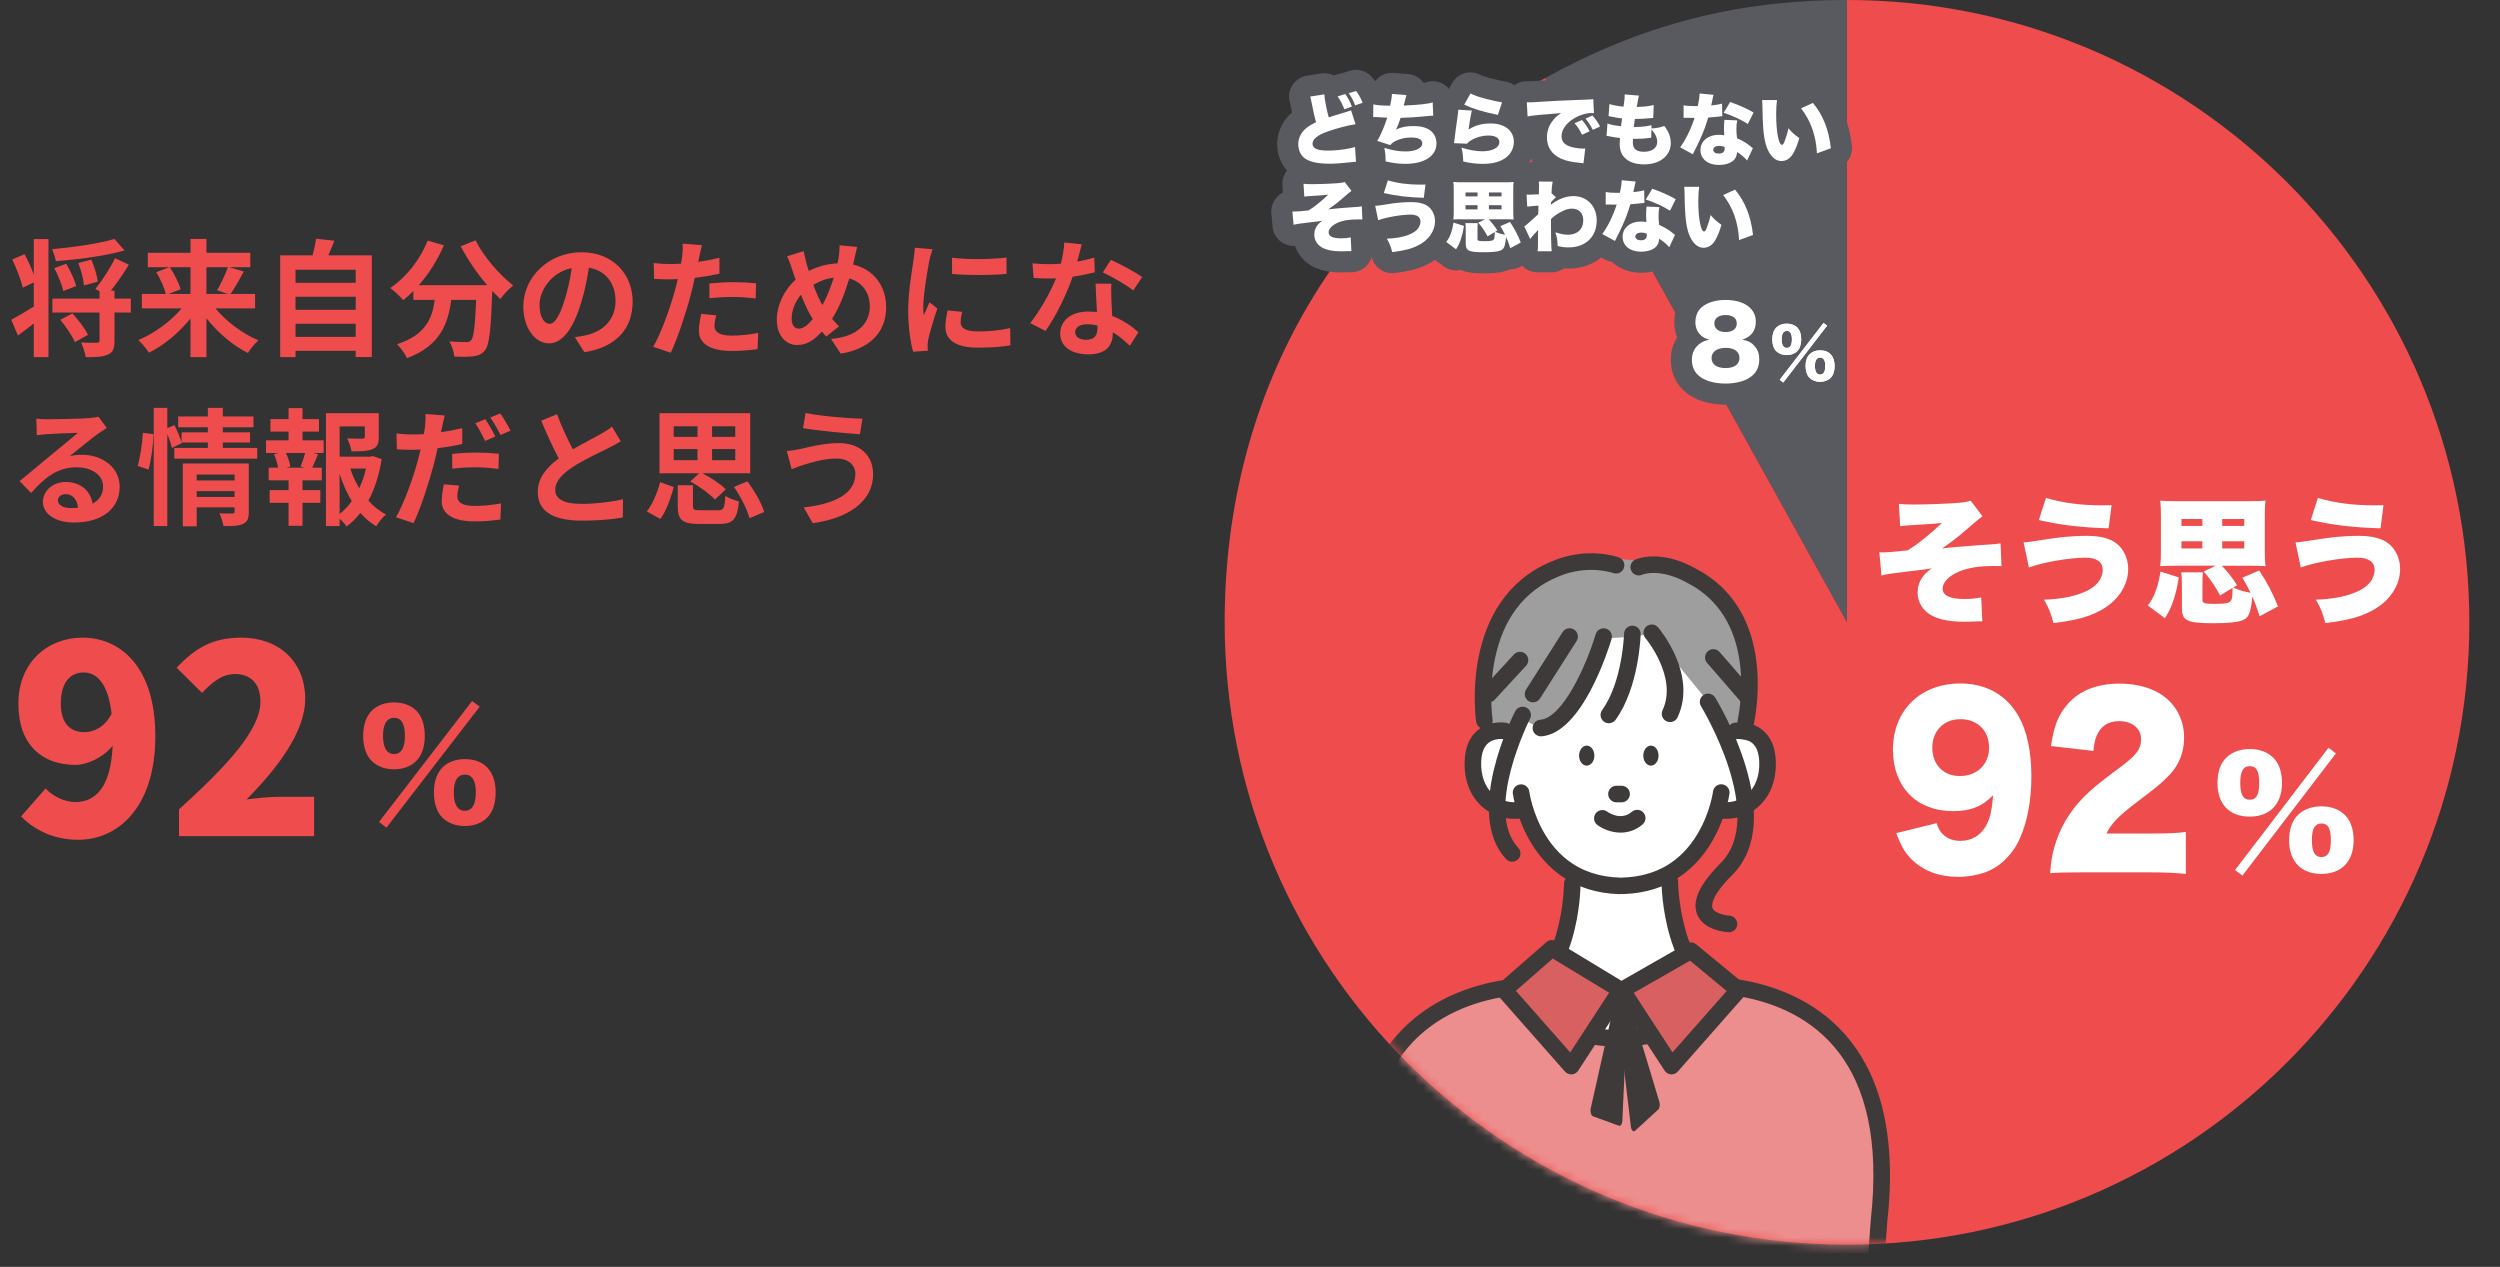 <svg width="296" height="150" viewBox="0 0 296 150" fill="none" xmlns="http://www.w3.org/2000/svg">
<rect x="0" y="0" width="296" height="150" fill="#333333" stroke="none"/>
<g clip-path="url(#clip0_2272_3145)">
<g clip-path="url(#clip1_2272_3145)">
<path d="M218.684 73.684L182.961 9.237C194.352 2.925 205.663 0 218.684 0V73.684Z" fill="#595960"/>
<path fill-rule="evenodd" clip-rule="evenodd" d="M218.684 73.684V0C259.378 0 292.368 32.991 292.368 73.684C292.368 114.378 259.378 147.368 218.684 147.368C177.991 147.368 145 114.378 145 73.684C145 46.012 158.759 22.656 182.961 9.237L218.684 73.68V73.684Z" fill="#EF4D4D"/>
<path d="M224.819 59.657C225.415 59.72 225.721 59.737 226.689 59.737C228.072 59.737 230.632 59.64 231.76 59.544C232.598 59.481 232.887 59.431 233.323 59.272L234.723 61.124C234.477 61.297 233.919 61.758 233.05 62.507C231.923 63.504 231.248 64.02 229.945 64.938C230.812 64.824 232.552 64.682 234.048 64.569C236.122 64.439 236.529 64.409 236.864 64.326L236.977 67.029C236.655 67.012 236.608 67.012 236.315 67.012C234.27 67.012 233.034 67.205 231.839 67.72C230.712 68.219 230.004 68.978 230.004 69.698C230.004 70.503 230.871 70.922 232.564 70.922C233.319 70.922 233.901 70.872 234.576 70.729L234.706 73.579C234.577 73.568 234.454 73.562 234.337 73.562C234.22 73.562 233.903 73.574 233.386 73.596C233.113 73.613 232.837 73.613 232.581 73.613C230.955 73.613 229.828 73.403 228.864 72.955C227.72 72.393 227.045 71.379 227.045 70.155C227.045 68.999 227.606 68.047 228.717 67.289C228.252 67.385 227.64 67.465 226.077 67.641C224.128 67.867 223.453 67.963 222.762 68.139L222.519 65.386C222.695 65.403 222.825 65.403 222.904 65.403C223.42 65.403 224.48 65.323 225.884 65.16C227.187 64.322 228.122 63.584 229.941 61.908C229.073 62.004 228.977 62.021 228.574 62.038C228.468 62.049 228.055 62.075 227.334 62.117C227.183 62.128 226.764 62.155 226.077 62.197C225.482 62.23 225.431 62.247 224.983 62.31L224.824 59.653L224.819 59.657Z" fill="white"/>
<path d="M239.596 64.213C239.929 64.213 240.637 64.122 241.721 63.941C243.993 63.572 245.455 63.442 247.132 63.442C249.24 63.442 250.61 64.003 251.364 65.21C251.767 65.856 251.976 66.577 251.976 67.381C251.976 69.359 250.706 71.228 248.611 72.322C247.211 73.064 245.761 73.45 243.121 73.772C242.832 72.599 242.589 72.004 242.01 71.002C243.88 70.923 245.309 70.68 246.486 70.214C247.563 69.812 248.288 69.263 248.657 68.588C248.85 68.232 248.963 67.83 248.963 67.494C248.963 66.531 248.255 66.028 246.918 66.028C245.036 66.028 241.864 66.577 240.221 67.189L239.592 64.209L239.596 64.213ZM242.237 58.949C244.185 59.544 246.39 59.834 248.9 59.834C249.189 59.834 249.462 59.834 250.011 59.817L249.659 62.553C246.39 62.457 243.959 62.168 241.403 61.573L242.241 58.949H242.237Z" fill="white"/>
<path d="M254.294 71.681C254.759 71.086 254.939 70.747 255.229 69.976C255.501 69.267 255.614 68.752 255.807 67.675L257.965 68.366C257.772 69.527 257.659 70.055 257.387 70.91C257.081 71.891 256.855 72.36 256.322 73.194L254.294 71.681ZM257.592 66.983C256.884 66.983 256.322 67 255.773 67.034C255.836 66.472 255.853 66.036 255.853 65.345V61.062C255.853 60.207 255.836 59.792 255.773 59.276C256.289 59.327 256.708 59.339 257.609 59.339H266.397C267.298 59.339 267.717 59.322 268.233 59.276C268.17 59.742 268.153 60.177 268.153 61.062V65.345C268.153 66.103 268.17 66.489 268.233 67.034C267.654 67 267.156 66.983 266.397 66.983H263.065C263.824 67.788 264.289 68.366 264.868 69.301L264.415 69.573C265.157 69.896 265.718 70.055 266.46 70.185C266.154 69.54 265.978 69.205 265.496 68.4L267.491 67.545C268.455 69.024 269.084 70.202 269.712 71.794L267.541 72.968C267.185 71.874 267.043 71.472 266.674 70.634C266.624 71.279 266.527 71.937 266.401 72.373C266.225 73.001 265.982 73.257 265.437 73.467C264.826 73.693 263.778 73.789 261.976 73.789C258.967 73.789 258.338 73.483 258.338 72.017V69.33C258.338 68.429 258.321 68.186 258.259 67.767H260.819C260.786 68.107 260.769 68.442 260.769 69.33V71.019C260.769 71.421 260.995 71.501 262.236 71.501C263.635 71.501 264.054 71.388 264.214 70.986C264.293 70.73 264.327 70.47 264.344 69.603L262.848 70.504C262.299 69.439 261.737 68.605 260.916 67.671L262.332 66.979H257.601L257.592 66.983ZM258.284 61.447V62.269H260.76V61.447H258.284ZM258.284 64.088V64.942H260.76V64.088H258.284ZM265.718 62.269V61.447H263.112V62.269H265.718ZM265.718 64.942V64.088H263.112V64.942H265.718Z" fill="white"/>
<path d="M271.791 64.213C272.123 64.213 272.832 64.122 273.916 63.941C276.187 63.572 277.65 63.442 279.326 63.442C281.434 63.442 282.804 64.003 283.559 65.21C283.961 65.856 284.171 66.577 284.171 67.381C284.171 69.359 282.901 71.228 280.805 72.322C279.406 73.064 277.956 73.45 275.315 73.772C275.026 72.599 274.783 72.004 274.205 71.002C276.074 70.923 277.503 70.68 278.681 70.214C279.758 69.812 280.483 69.263 280.851 68.588C281.044 68.232 281.157 67.83 281.157 67.494C281.157 66.531 280.449 66.028 279.112 66.028C277.231 66.028 274.058 66.577 272.415 67.189L271.787 64.209L271.791 64.213ZM274.431 58.949C276.38 59.544 278.584 59.834 281.095 59.834C281.384 59.834 281.656 59.834 282.205 59.817L281.853 62.553C278.584 62.457 276.154 62.168 273.597 61.573L274.435 58.949H274.431Z" fill="white"/>
<path d="M156.802 11.169C156.81 11.646 157.078 13.05 157.325 13.897C157.573 13.813 157.694 13.767 157.908 13.704C158.017 13.666 158.47 13.537 159.262 13.298C159.636 13.186 159.872 13.109 159.97 13.067L160.494 14.71C159.58 14.848 158.289 15.179 157.191 15.569C156.009 15.984 155.402 16.474 155.402 17.019C155.402 17.564 155.955 17.832 157.237 17.832C158.076 17.832 159.098 17.723 159.941 17.539C160.079 17.509 160.171 17.484 160.431 17.401L160.552 19.152C160.33 19.161 160.221 19.169 159.748 19.228C158.725 19.337 158.097 19.383 157.426 19.383C156.098 19.383 155.167 19.19 154.559 18.8C154.036 18.461 153.713 17.794 153.713 17.065C153.713 16.336 154.065 15.645 154.664 15.167C154.987 14.907 155.255 14.743 155.817 14.467C155.603 13.683 155.523 13.331 155.272 12.04C155.18 11.588 155.171 11.563 155.125 11.433L156.802 11.173V11.169ZM159.274 11.131C159.58 11.537 159.844 12.036 160.066 12.614L159.174 12.937C158.914 12.292 158.683 11.848 158.373 11.416L159.278 11.131H159.274ZM160.557 10.771C160.917 11.248 161.118 11.617 161.332 12.17L160.456 12.476C160.196 11.848 159.978 11.424 159.689 11.03L160.557 10.771Z" fill="white"/>
<path d="M162.602 12.358C163.008 12.459 163.624 12.505 164.592 12.513C164.739 11.83 164.794 11.499 164.806 11.122L166.52 11.26C166.453 11.481 166.346 11.893 166.198 12.497C168.012 12.421 169.077 12.304 169.63 12.12L169.693 13.695C169.454 13.704 169.362 13.704 169.039 13.741C167.748 13.871 166.902 13.926 165.829 13.955C165.674 14.462 165.506 14.898 165.292 15.338C165.921 15.045 166.52 14.923 167.312 14.923C168.18 14.923 168.817 15.078 169.303 15.414C169.793 15.753 170.078 16.327 170.078 16.973C170.078 18.465 168.666 19.399 166.399 19.399C165.615 19.399 164.831 19.299 164.056 19.106C164.056 18.414 164.027 18.175 163.901 17.509C164.831 17.794 165.623 17.932 166.382 17.932C167.618 17.932 168.394 17.555 168.394 16.956C168.394 16.524 167.933 16.281 167.094 16.281C166.386 16.281 165.774 16.419 165.213 16.704C164.907 16.859 164.781 16.964 164.622 17.182L163.063 16.683C163.402 16.168 164.014 14.747 164.245 13.926C164.183 13.926 164.07 13.923 163.905 13.917C163.721 13.917 163.712 13.917 162.991 13.863C162.862 13.854 162.761 13.854 162.686 13.854C162.669 13.854 162.631 13.854 162.585 13.863L162.602 12.358Z" fill="white"/>
<path d="M174.273 13.097C174.143 13.595 173.988 14.463 173.875 15.339C174.65 14.84 175.459 14.618 176.511 14.618C178.154 14.618 179.239 15.477 179.239 16.785C179.239 17.577 178.862 18.289 178.196 18.738C177.53 19.186 176.691 19.4 175.56 19.4C174.806 19.4 174.148 19.324 173.247 19.123C173.217 18.356 173.184 18.063 173.033 17.48C173.946 17.765 174.801 17.912 175.497 17.912C176.712 17.912 177.525 17.48 177.525 16.822C177.525 16.332 177.048 16.047 176.218 16.047C175.526 16.047 174.826 16.232 174.198 16.6C173.959 16.73 173.867 16.814 173.682 17.015L172.153 16.952C172.169 16.869 172.169 16.86 172.182 16.768C172.228 16.324 172.421 14.848 172.605 13.579C172.635 13.377 172.651 13.227 172.66 12.988L174.273 13.088V13.097ZM174.106 11.068C174.558 11.299 175.111 11.492 175.987 11.722C176.616 11.89 177.408 12.053 177.84 12.12L177.349 13.604C175.681 13.264 174.445 12.896 173.364 12.397L174.101 11.068H174.106Z" fill="white"/>
<path d="M180.773 12.108C180.928 12.116 181.05 12.116 181.125 12.116C181.364 12.116 181.695 12.099 182.701 12.032C184.03 11.948 184.922 11.902 186.674 11.839L187.625 11.802L188.011 11.785C188.325 11.777 188.38 11.768 188.426 11.768C188.489 11.768 188.526 11.76 188.64 11.73L188.723 13.398C188.593 13.382 188.556 13.382 188.464 13.382C187.818 13.382 186.988 13.629 186.351 14.027C185.429 14.589 184.885 15.364 184.885 16.118C184.885 16.655 185.132 17.011 185.66 17.262C186.029 17.447 186.842 17.593 187.42 17.593C187.495 17.593 187.558 17.593 187.697 17.585L187.483 19.337C187.353 19.308 187.328 19.308 187.143 19.291C186.092 19.199 185.4 19.044 184.809 18.775C183.72 18.268 183.158 17.422 183.158 16.248C183.158 15.481 183.418 14.79 183.942 14.165C184.181 13.872 184.403 13.688 184.847 13.382L184.415 13.428C184.214 13.444 183.891 13.474 182.165 13.612C181.306 13.704 181.259 13.704 180.866 13.788L180.773 12.112V12.108ZM187.311 14.211C187.68 14.635 187.956 15.041 188.204 15.548L187.319 15.955C187.034 15.372 186.796 15.016 186.427 14.589L187.311 14.211ZM188.547 13.675C188.878 14.044 189.138 14.404 189.453 14.974L188.593 15.372C188.262 14.756 188.032 14.404 187.718 14.044L188.547 13.675Z" fill="white"/>
<path d="M195.534 15.209C196.217 15.163 196.447 15.117 197.055 14.916C197.591 15.607 197.822 16.223 197.822 16.982C197.822 17.682 197.47 18.373 196.883 18.809C196.313 19.241 195.546 19.463 194.641 19.463C193.69 19.463 192.944 19.216 192.42 18.734C191.976 18.319 191.774 17.774 191.774 17.02C191.774 16.818 191.783 16.613 191.804 16.336C191.519 16.32 191.129 16.253 190.614 16.152C190.429 16.114 190.375 16.106 190.215 16.098L190.324 14.622C190.748 14.777 191.091 14.845 191.93 14.945C191.938 14.853 191.984 14.539 192.059 14.023C191.691 13.985 191.385 13.931 190.785 13.809C190.647 13.78 190.593 13.772 190.454 13.746L190.555 12.317C190.961 12.456 191.494 12.556 192.223 12.632C192.323 12.024 192.361 11.626 192.361 11.312V11.182L194.067 11.32C193.966 11.613 193.929 11.819 193.799 12.665C194.704 12.636 195.236 12.573 195.798 12.435L195.743 13.964C195.601 13.976 195.38 13.994 195.081 14.019C194.473 14.073 194.188 14.082 193.568 14.082C193.563 14.163 193.542 14.314 193.505 14.534C193.489 14.656 193.476 14.727 193.442 15.033H193.635C194.356 15.033 195.01 14.958 195.542 14.819L195.534 15.205V15.209ZM195.504 16.307C195.412 16.316 195.404 16.316 195.207 16.345C194.784 16.399 194.222 16.437 193.761 16.437C193.669 16.437 193.606 16.437 193.346 16.429C193.338 16.55 193.329 16.722 193.329 16.873C193.329 17.242 193.421 17.489 193.614 17.665C193.836 17.866 194.176 17.971 194.612 17.971C195.617 17.971 196.217 17.527 196.217 16.789C196.217 16.32 195.986 15.821 195.534 15.322L195.504 16.307Z" fill="white"/>
<path d="M202.893 11.232C202.838 11.399 202.83 11.399 202.717 11.969C202.671 12.191 202.654 12.275 202.608 12.485C203.199 12.422 203.593 12.355 203.89 12.262L203.92 13.754C203.771 13.766 203.544 13.791 203.236 13.83C202.989 13.859 202.482 13.905 202.252 13.922C201.921 15.012 201.682 15.645 201.246 16.596C201.053 17.019 200.969 17.187 200.609 17.903C200.528 18.057 200.469 18.177 200.433 18.264L198.928 17.442C199.582 16.567 200.219 15.259 200.634 13.956H200.118C199.976 13.956 199.835 13.953 199.695 13.947H199.335V12.472C199.687 12.535 200.11 12.564 200.68 12.564C200.781 12.564 200.827 12.564 201.011 12.556C201.017 12.505 201.045 12.377 201.095 12.17C201.17 11.856 201.225 11.403 201.233 11.072L202.893 11.227V11.232ZM206.857 19.006C206.518 18.608 206.166 18.314 205.667 18C205.638 18.431 205.529 18.7 205.282 18.959C204.921 19.32 204.276 19.529 203.538 19.529C202.801 19.529 202.172 19.307 201.795 18.922C201.489 18.608 201.334 18.213 201.334 17.778C201.334 16.709 202.226 15.963 203.509 15.963C203.702 15.963 203.848 15.971 204.154 16.017C204.125 15.665 204.117 15.494 204.117 15.28C204.117 14.903 204.133 14.605 204.171 14.19L205.692 14.253C205.617 14.576 205.592 14.852 205.592 15.297C205.592 15.628 205.608 15.904 205.667 16.365C206.229 16.613 206.665 16.864 207.088 17.187C207.117 17.203 207.264 17.325 207.54 17.547L206.857 19.006ZM203.555 17.271C203.123 17.271 202.847 17.455 202.847 17.74C202.847 18.008 203.107 18.184 203.5 18.184C203.961 18.184 204.2 17.983 204.2 17.593C204.2 17.53 204.192 17.401 204.184 17.392C203.936 17.3 203.777 17.271 203.555 17.271ZM206.95 14.681C206.082 14.136 205.181 13.721 204.083 13.352L204.85 12.078C206.011 12.493 206.769 12.824 207.624 13.323L206.95 14.676V14.681Z" fill="white"/>
<path d="M210.399 11.852C210.336 12.267 210.298 12.849 210.298 13.52C210.298 15.586 210.591 17.145 210.981 17.145C211.082 17.145 211.182 17.023 211.275 16.785C211.476 16.269 211.643 15.741 211.752 15.188C212.176 15.695 212.427 15.909 213.035 16.349C212.842 17.057 212.62 17.61 212.335 18.13C211.995 18.738 211.497 19.069 210.935 19.069C210.42 19.069 209.975 18.8 209.615 18.276C209.137 17.593 208.886 16.671 208.768 15.205C208.722 14.559 208.685 13.784 208.668 12.501C208.659 12.187 208.659 12.095 208.63 11.848H210.399V11.852ZM214.648 12.183C215.847 13.633 216.522 15.318 216.777 17.551L215.126 18.159C215.025 16.093 214.388 14.278 213.244 12.828L214.644 12.183H214.648Z" fill="white"/>
<path d="M154.35 21.759C154.689 21.797 154.865 21.805 155.419 21.805C156.211 21.805 157.677 21.751 158.323 21.696C158.801 21.658 158.968 21.633 159.215 21.541L160.016 22.601C159.873 22.699 159.554 22.963 159.056 23.393C158.411 23.963 158.025 24.261 157.275 24.785C157.774 24.722 158.767 24.638 159.626 24.571C160.816 24.496 161.047 24.479 161.24 24.433L161.303 25.983C161.118 25.975 161.089 25.975 160.925 25.975C159.756 25.975 159.044 26.084 158.361 26.381C157.715 26.666 157.309 27.102 157.309 27.517C157.309 27.978 157.807 28.217 158.775 28.217C159.207 28.217 159.542 28.188 159.928 28.108L160.003 29.738C159.931 29.733 159.859 29.73 159.79 29.73C159.72 29.73 159.538 29.736 159.245 29.747C159.09 29.755 158.931 29.755 158.784 29.755C157.853 29.755 157.208 29.634 156.655 29.378C156.001 29.055 155.611 28.473 155.611 27.773C155.611 27.111 155.934 26.566 156.571 26.13C156.303 26.184 155.955 26.231 155.058 26.331C153.943 26.461 153.554 26.516 153.16 26.616L153.021 25.04C153.122 25.049 153.197 25.049 153.243 25.049C153.537 25.049 154.149 25.003 154.949 24.91C155.695 24.433 156.232 24.005 157.271 23.05C156.772 23.104 156.718 23.113 156.487 23.125C156.426 23.131 156.19 23.146 155.779 23.171C155.692 23.177 155.452 23.192 155.058 23.217C154.719 23.234 154.689 23.247 154.429 23.28L154.337 21.759H154.35Z" fill="white"/>
<path d="M162.811 24.37C163.001 24.37 163.408 24.318 164.031 24.215C165.33 24.001 166.168 23.93 167.128 23.93C168.335 23.93 169.119 24.253 169.554 24.944C169.785 25.313 169.906 25.728 169.906 26.189C169.906 27.325 169.177 28.393 167.979 29.018C167.178 29.441 166.348 29.663 164.835 29.848C164.668 29.173 164.53 28.833 164.198 28.259C165.267 28.213 166.089 28.075 166.763 27.806C167.379 27.576 167.794 27.262 168.008 26.876C168.117 26.675 168.184 26.445 168.184 26.247C168.184 25.694 167.777 25.409 167.015 25.409C165.938 25.409 164.119 25.724 163.18 26.072L162.82 24.366L162.811 24.37ZM164.324 21.352C165.439 21.692 166.705 21.86 168.142 21.86C168.31 21.86 168.465 21.86 168.779 21.851L168.578 23.419C166.705 23.364 165.313 23.197 163.846 22.857L164.324 21.352Z" fill="white"/>
<path d="M171.231 28.648C171.499 28.309 171.6 28.112 171.767 27.672C171.922 27.265 171.989 26.972 172.098 26.352L173.335 26.75C173.226 27.412 173.159 27.718 173.003 28.208C172.827 28.77 172.698 29.038 172.396 29.516L171.235 28.648H171.231ZM173.121 25.958C172.714 25.958 172.392 25.966 172.077 25.987C172.115 25.665 172.123 25.417 172.123 25.019V22.567C172.123 22.077 172.115 21.838 172.077 21.545C172.371 21.574 172.614 21.583 173.129 21.583H178.162C178.678 21.583 178.917 21.574 179.214 21.545C179.177 21.813 179.168 22.06 179.168 22.567V25.019C179.168 25.451 179.177 25.673 179.214 25.987C178.883 25.971 178.598 25.958 178.162 25.958H176.256C176.687 26.419 176.955 26.75 177.287 27.286L177.027 27.442C177.45 27.626 177.773 27.718 178.196 27.794C178.02 27.425 177.919 27.232 177.643 26.771L178.787 26.281C179.34 27.127 179.7 27.802 180.061 28.715L178.816 29.39C178.615 28.762 178.531 28.531 178.317 28.053C178.288 28.422 178.234 28.799 178.162 29.051C178.062 29.411 177.924 29.558 177.609 29.679C177.257 29.809 176.658 29.864 175.627 29.864C173.9 29.864 173.544 29.688 173.544 28.85V27.312C173.544 26.796 173.536 26.658 173.498 26.419H174.965C174.948 26.612 174.935 26.805 174.935 27.312V28.28C174.935 28.51 175.065 28.556 175.774 28.556C176.574 28.556 176.817 28.493 176.909 28.263C176.955 28.116 176.972 27.97 176.985 27.471L176.126 27.986C175.811 27.379 175.489 26.897 175.019 26.364L175.832 25.966H173.121V25.958ZM173.519 22.785V23.255H174.94V22.785H173.519ZM173.519 24.298V24.789H174.94V24.298H173.519ZM177.781 23.255V22.785H176.289V23.255H177.781ZM177.781 24.785V24.294H176.289V24.785H177.781Z" fill="white"/>
<path d="M180.467 26.813C180.69 26.667 181.205 26.214 182.127 25.363C182.135 25.133 182.135 25.032 182.144 24.848C182.149 24.644 182.152 24.475 182.152 24.341C181.44 24.397 180.997 24.44 180.824 24.471L180.748 23.033C180.938 23.044 181.056 23.05 181.1 23.05C181.201 23.05 181.968 23.021 182.198 23.004C182.215 22.79 182.215 22.727 182.215 22.283C182.223 22.191 182.223 22.09 182.223 21.99V21.927C182.223 21.797 182.215 21.713 182.194 21.495L183.837 21.503C183.761 21.872 183.715 22.325 183.699 22.878L184.222 23.348C184.03 23.515 183.862 23.679 183.64 23.947C183.632 24.01 183.632 24.039 183.632 24.077C183.632 24.133 183.629 24.181 183.623 24.223C184.067 23.909 184.306 23.762 184.621 23.616C185.165 23.356 185.744 23.218 186.263 23.218C187.915 23.218 189.05 24.399 189.05 26.105C189.05 28.041 187.73 29.294 185.714 29.294C185.27 29.294 184.885 29.248 184.424 29.127C184.407 28.406 184.361 28.129 184.155 27.505C184.83 27.719 185.199 27.79 185.668 27.79C186.766 27.79 187.458 27.128 187.458 26.076C187.458 25.217 186.942 24.701 186.092 24.701C185.685 24.701 185.262 24.839 184.709 25.154C184.248 25.401 184.017 25.577 183.64 25.929C183.632 26.352 183.632 26.537 183.632 26.721C183.632 27.882 183.669 29.286 183.715 29.747H182.047C182.102 29.361 182.102 29.303 182.102 27.71C182.102 27.629 182.107 27.466 182.119 27.22C182.052 27.301 181.938 27.424 181.779 27.589C181.44 27.966 181.327 28.096 181.18 28.297L180.472 26.813H180.467Z" fill="white"/>
<path d="M193.673 21.499C193.618 21.667 193.61 21.667 193.497 22.237C193.451 22.459 193.434 22.543 193.388 22.752C193.979 22.689 194.373 22.622 194.67 22.53L194.7 24.022C194.552 24.033 194.324 24.058 194.017 24.097C193.769 24.127 193.262 24.173 193.032 24.19C192.701 25.279 192.462 25.912 192.026 26.863C191.833 27.287 191.749 27.454 191.389 28.171C191.308 28.325 191.249 28.445 191.213 28.531L189.708 27.71C190.362 26.834 190.999 25.526 191.414 24.223H190.899C190.756 24.223 190.615 24.22 190.475 24.215H190.115V22.74C190.467 22.802 190.89 22.832 191.46 22.832C191.561 22.832 191.607 22.832 191.791 22.823C191.797 22.773 191.825 22.645 191.875 22.438C191.95 22.123 192.005 21.671 192.013 21.34L193.673 21.495V21.499ZM197.638 29.273C197.298 28.875 196.946 28.582 196.447 28.267C196.418 28.699 196.309 28.967 196.062 29.227C195.701 29.587 195.056 29.797 194.318 29.797C193.581 29.797 192.952 29.575 192.575 29.189C192.269 28.875 192.114 28.481 192.114 28.045C192.114 26.977 193.007 26.231 194.289 26.231C194.482 26.231 194.628 26.239 194.934 26.285C194.905 25.933 194.897 25.761 194.897 25.547C194.897 25.17 194.913 24.873 194.951 24.458L196.472 24.521C196.397 24.843 196.372 25.12 196.372 25.564C196.372 25.895 196.389 26.172 196.447 26.633C197.009 26.88 197.445 27.132 197.868 27.454C197.897 27.471 198.044 27.593 198.321 27.815L197.638 29.273ZM194.335 27.538C193.903 27.538 193.627 27.723 193.627 28.008C193.627 28.276 193.887 28.452 194.281 28.452C194.742 28.452 194.981 28.251 194.981 27.861C194.981 27.798 194.972 27.668 194.964 27.66C194.716 27.567 194.557 27.538 194.335 27.538ZM197.73 24.948C196.862 24.403 195.961 23.988 194.863 23.62L195.63 22.346C196.791 22.761 197.55 23.092 198.404 23.59L197.73 24.944V24.948Z" fill="white"/>
<path d="M201.179 22.119C201.116 22.534 201.078 23.117 201.078 23.787C201.078 25.854 201.372 27.413 201.761 27.413C201.862 27.413 201.963 27.291 202.055 27.052C202.256 26.537 202.424 26.009 202.532 25.455C202.956 25.962 203.207 26.176 203.815 26.616C203.622 27.325 203.4 27.878 203.115 28.397C202.776 29.005 202.277 29.336 201.715 29.336C201.2 29.336 200.756 29.068 200.395 28.544C199.917 27.861 199.666 26.939 199.549 25.472C199.502 24.827 199.465 24.051 199.448 22.769C199.44 22.455 199.44 22.363 199.41 22.115H201.179V22.119ZM205.428 22.451C206.627 23.901 207.302 25.585 207.557 27.819L205.906 28.427C205.806 26.361 205.169 24.546 204.024 23.096L205.424 22.451H205.428Z" fill="white"/>
<path d="M156.802 11.169C156.81 11.646 157.078 13.05 157.325 13.897C157.573 13.813 157.694 13.767 157.908 13.704C158.017 13.666 158.47 13.537 159.262 13.298C159.636 13.186 159.872 13.109 159.97 13.067L160.494 14.71C159.58 14.848 158.289 15.179 157.191 15.569C156.009 15.984 155.402 16.474 155.402 17.019C155.402 17.564 155.955 17.832 157.237 17.832C158.076 17.832 159.098 17.723 159.941 17.539C160.079 17.509 160.171 17.484 160.431 17.401L160.552 19.152C160.33 19.161 160.221 19.169 159.748 19.228C158.725 19.337 158.097 19.383 157.426 19.383C156.098 19.383 155.167 19.19 154.559 18.8C154.036 18.461 153.713 17.794 153.713 17.065C153.713 16.336 154.065 15.645 154.664 15.167C154.987 14.907 155.255 14.743 155.817 14.467C155.603 13.683 155.523 13.331 155.272 12.04C155.18 11.588 155.171 11.563 155.125 11.433L156.802 11.173V11.169ZM159.274 11.131C159.58 11.537 159.844 12.036 160.066 12.614L159.174 12.937C158.914 12.292 158.683 11.848 158.373 11.416L159.278 11.131H159.274ZM160.557 10.771C160.917 11.248 161.118 11.617 161.332 12.17L160.456 12.476C160.196 11.848 159.978 11.424 159.689 11.03L160.557 10.771Z" stroke="#595960" stroke-width="5" stroke-linecap="round" stroke-linejoin="round"/>
<path d="M162.602 12.358C163.008 12.459 163.624 12.505 164.592 12.513C164.739 11.83 164.794 11.499 164.806 11.122L166.52 11.26C166.453 11.481 166.346 11.893 166.198 12.497C168.012 12.421 169.077 12.304 169.63 12.12L169.693 13.695C169.454 13.704 169.362 13.704 169.039 13.741C167.748 13.871 166.902 13.926 165.829 13.955C165.674 14.462 165.506 14.898 165.292 15.338C165.921 15.045 166.52 14.923 167.312 14.923C168.18 14.923 168.817 15.078 169.303 15.414C169.793 15.753 170.078 16.327 170.078 16.973C170.078 18.465 168.666 19.399 166.399 19.399C165.615 19.399 164.831 19.299 164.056 19.106C164.056 18.414 164.027 18.175 163.901 17.509C164.831 17.794 165.623 17.932 166.382 17.932C167.618 17.932 168.394 17.555 168.394 16.956C168.394 16.524 167.933 16.281 167.094 16.281C166.386 16.281 165.774 16.419 165.213 16.704C164.907 16.859 164.781 16.964 164.622 17.182L163.063 16.683C163.402 16.168 164.014 14.747 164.245 13.926C164.183 13.926 164.07 13.923 163.905 13.917C163.721 13.917 163.712 13.917 162.991 13.863C162.862 13.854 162.761 13.854 162.686 13.854C162.669 13.854 162.631 13.854 162.585 13.863L162.602 12.358Z" stroke="#595960" stroke-width="5" stroke-linecap="round" stroke-linejoin="round"/>
<path d="M174.273 13.097C174.143 13.595 173.988 14.463 173.875 15.339C174.65 14.84 175.459 14.618 176.511 14.618C178.154 14.618 179.239 15.477 179.239 16.785C179.239 17.577 178.862 18.289 178.196 18.738C177.53 19.186 176.691 19.4 175.56 19.4C174.806 19.4 174.148 19.324 173.247 19.123C173.217 18.356 173.184 18.063 173.033 17.48C173.946 17.765 174.801 17.912 175.497 17.912C176.712 17.912 177.525 17.48 177.525 16.822C177.525 16.332 177.048 16.047 176.218 16.047C175.526 16.047 174.826 16.232 174.198 16.6C173.959 16.73 173.867 16.814 173.682 17.015L172.153 16.952C172.169 16.869 172.169 16.86 172.182 16.768C172.228 16.324 172.421 14.848 172.605 13.579C172.635 13.377 172.651 13.227 172.66 12.988L174.273 13.088V13.097ZM174.106 11.068C174.558 11.299 175.111 11.492 175.987 11.722C176.616 11.89 177.408 12.053 177.84 12.12L177.349 13.604C175.681 13.264 174.445 12.896 173.364 12.397L174.101 11.068H174.106Z" stroke="#595960" stroke-width="5" stroke-linecap="round" stroke-linejoin="round"/>
<path d="M180.773 12.108C180.928 12.116 181.05 12.116 181.125 12.116C181.364 12.116 181.695 12.099 182.701 12.032C184.03 11.948 184.922 11.902 186.674 11.839L187.625 11.802L188.011 11.785C188.325 11.777 188.38 11.768 188.426 11.768C188.489 11.768 188.526 11.76 188.64 11.73L188.723 13.398C188.593 13.382 188.556 13.382 188.464 13.382C187.818 13.382 186.988 13.629 186.351 14.027C185.429 14.589 184.885 15.364 184.885 16.118C184.885 16.655 185.132 17.011 185.66 17.262C186.029 17.447 186.842 17.593 187.42 17.593C187.495 17.593 187.558 17.593 187.697 17.585L187.483 19.337C187.353 19.308 187.328 19.308 187.143 19.291C186.092 19.199 185.4 19.044 184.809 18.775C183.72 18.268 183.158 17.422 183.158 16.248C183.158 15.481 183.418 14.79 183.942 14.165C184.181 13.872 184.403 13.688 184.847 13.382L184.415 13.428C184.214 13.444 183.891 13.474 182.165 13.612C181.306 13.704 181.259 13.704 180.866 13.788L180.773 12.112V12.108ZM187.311 14.211C187.68 14.635 187.956 15.041 188.204 15.548L187.319 15.955C187.034 15.372 186.796 15.016 186.427 14.589L187.311 14.211ZM188.547 13.675C188.878 14.044 189.138 14.404 189.453 14.974L188.593 15.372C188.262 14.756 188.032 14.404 187.718 14.044L188.547 13.675Z" stroke="#595960" stroke-width="5" stroke-linecap="round" stroke-linejoin="round"/>
<path d="M195.534 15.209C196.217 15.163 196.447 15.117 197.055 14.916C197.591 15.607 197.822 16.223 197.822 16.982C197.822 17.682 197.47 18.373 196.883 18.809C196.313 19.241 195.546 19.463 194.641 19.463C193.69 19.463 192.944 19.216 192.42 18.734C191.976 18.319 191.774 17.774 191.774 17.02C191.774 16.818 191.783 16.613 191.804 16.336C191.519 16.32 191.129 16.253 190.614 16.152C190.429 16.114 190.375 16.106 190.215 16.098L190.324 14.622C190.748 14.777 191.091 14.845 191.93 14.945C191.938 14.853 191.984 14.539 192.059 14.023C191.691 13.985 191.385 13.931 190.785 13.809C190.647 13.78 190.593 13.772 190.454 13.746L190.555 12.317C190.961 12.456 191.494 12.556 192.223 12.632C192.323 12.024 192.361 11.626 192.361 11.312V11.182L194.067 11.32C193.966 11.613 193.929 11.819 193.799 12.665C194.704 12.636 195.236 12.573 195.798 12.435L195.743 13.964C195.601 13.976 195.38 13.994 195.081 14.019C194.473 14.073 194.188 14.082 193.568 14.082C193.563 14.163 193.542 14.314 193.505 14.534C193.489 14.656 193.476 14.727 193.442 15.033H193.635C194.356 15.033 195.01 14.958 195.542 14.819L195.534 15.205V15.209ZM195.504 16.307C195.412 16.316 195.404 16.316 195.207 16.345C194.784 16.399 194.222 16.437 193.761 16.437C193.669 16.437 193.606 16.437 193.346 16.429C193.338 16.55 193.329 16.722 193.329 16.873C193.329 17.242 193.421 17.489 193.614 17.665C193.836 17.866 194.176 17.971 194.612 17.971C195.617 17.971 196.217 17.527 196.217 16.789C196.217 16.32 195.986 15.821 195.534 15.322L195.504 16.307Z" stroke="#595960" stroke-width="5" stroke-linecap="round" stroke-linejoin="round"/>
<path d="M202.893 11.232C202.838 11.399 202.83 11.399 202.717 11.969C202.671 12.191 202.654 12.275 202.608 12.485C203.199 12.422 203.593 12.355 203.89 12.262L203.92 13.754C203.771 13.766 203.544 13.791 203.236 13.83C202.989 13.859 202.482 13.905 202.252 13.922C201.921 15.012 201.682 15.645 201.246 16.596C201.053 17.019 200.969 17.187 200.609 17.903C200.528 18.057 200.469 18.177 200.433 18.264L198.928 17.442C199.582 16.567 200.219 15.259 200.634 13.956H200.118C199.976 13.956 199.835 13.953 199.695 13.947H199.335V12.472C199.687 12.535 200.11 12.564 200.68 12.564C200.781 12.564 200.827 12.564 201.011 12.556C201.017 12.505 201.045 12.377 201.095 12.17C201.17 11.856 201.225 11.403 201.233 11.072L202.893 11.227V11.232ZM206.857 19.006C206.518 18.608 206.166 18.314 205.667 18C205.638 18.431 205.529 18.7 205.282 18.959C204.921 19.32 204.276 19.529 203.538 19.529C202.801 19.529 202.172 19.307 201.795 18.922C201.489 18.608 201.334 18.213 201.334 17.778C201.334 16.709 202.226 15.963 203.509 15.963C203.702 15.963 203.848 15.971 204.154 16.017C204.125 15.665 204.117 15.494 204.117 15.28C204.117 14.903 204.133 14.605 204.171 14.19L205.692 14.253C205.617 14.576 205.592 14.852 205.592 15.297C205.592 15.628 205.608 15.904 205.667 16.365C206.229 16.613 206.665 16.864 207.088 17.187C207.117 17.203 207.264 17.325 207.54 17.547L206.857 19.006ZM203.555 17.271C203.123 17.271 202.847 17.455 202.847 17.74C202.847 18.008 203.107 18.184 203.5 18.184C203.961 18.184 204.2 17.983 204.2 17.593C204.2 17.53 204.192 17.401 204.184 17.392C203.936 17.3 203.777 17.271 203.555 17.271ZM206.95 14.681C206.082 14.136 205.181 13.721 204.083 13.352L204.85 12.078C206.011 12.493 206.769 12.824 207.624 13.323L206.95 14.676V14.681Z" stroke="#595960" stroke-width="5" stroke-linecap="round" stroke-linejoin="round"/>
<path d="M210.399 11.852C210.336 12.267 210.298 12.849 210.298 13.52C210.298 15.586 210.591 17.145 210.981 17.145C211.082 17.145 211.182 17.023 211.275 16.785C211.476 16.269 211.643 15.741 211.752 15.188C212.176 15.695 212.427 15.909 213.035 16.349C212.842 17.057 212.62 17.61 212.335 18.13C211.995 18.738 211.497 19.069 210.935 19.069C210.42 19.069 209.975 18.8 209.615 18.276C209.137 17.593 208.886 16.671 208.768 15.205C208.722 14.559 208.685 13.784 208.668 12.501C208.659 12.187 208.659 12.095 208.63 11.848H210.399V11.852ZM214.648 12.183C215.847 13.633 216.522 15.318 216.777 17.551L215.126 18.159C215.025 16.093 214.388 14.278 213.244 12.828L214.644 12.183H214.648Z" stroke="#595960" stroke-width="5" stroke-linecap="round" stroke-linejoin="round"/>
<path d="M154.35 21.759C154.689 21.797 154.865 21.805 155.419 21.805C156.211 21.805 157.677 21.751 158.323 21.696C158.801 21.658 158.968 21.633 159.215 21.541L160.016 22.601C159.873 22.699 159.554 22.963 159.056 23.393C158.411 23.963 158.025 24.261 157.275 24.785C157.774 24.722 158.767 24.638 159.626 24.571C160.816 24.496 161.047 24.479 161.24 24.433L161.303 25.983C161.118 25.975 161.089 25.975 160.925 25.975C159.756 25.975 159.044 26.084 158.361 26.381C157.715 26.666 157.309 27.102 157.309 27.517C157.309 27.978 157.807 28.217 158.775 28.217C159.207 28.217 159.542 28.188 159.928 28.108L160.003 29.738C159.931 29.733 159.859 29.73 159.79 29.73C159.72 29.73 159.538 29.736 159.245 29.747C159.09 29.755 158.931 29.755 158.784 29.755C157.853 29.755 157.208 29.634 156.655 29.378C156.001 29.055 155.611 28.473 155.611 27.773C155.611 27.111 155.934 26.566 156.571 26.13C156.303 26.184 155.955 26.231 155.058 26.331C153.943 26.461 153.554 26.516 153.16 26.616L153.021 25.04C153.122 25.049 153.197 25.049 153.243 25.049C153.537 25.049 154.149 25.003 154.949 24.91C155.695 24.433 156.232 24.005 157.271 23.05C156.772 23.104 156.718 23.113 156.487 23.125C156.426 23.131 156.19 23.146 155.779 23.171C155.692 23.177 155.452 23.192 155.058 23.217C154.719 23.234 154.689 23.247 154.429 23.28L154.337 21.759H154.35Z" stroke="#595960" stroke-width="5" stroke-linecap="round" stroke-linejoin="round"/>
<path d="M162.811 24.37C163.001 24.37 163.408 24.318 164.031 24.215C165.33 24.001 166.168 23.93 167.128 23.93C168.335 23.93 169.119 24.253 169.554 24.944C169.785 25.313 169.906 25.728 169.906 26.189C169.906 27.325 169.177 28.393 167.979 29.018C167.178 29.441 166.348 29.663 164.835 29.848C164.668 29.173 164.53 28.833 164.198 28.259C165.267 28.213 166.089 28.075 166.763 27.806C167.379 27.576 167.794 27.262 168.008 26.876C168.117 26.675 168.184 26.445 168.184 26.247C168.184 25.694 167.777 25.409 167.015 25.409C165.938 25.409 164.119 25.724 163.18 26.072L162.82 24.366L162.811 24.37ZM164.324 21.352C165.439 21.692 166.705 21.86 168.142 21.86C168.31 21.86 168.465 21.86 168.779 21.851L168.578 23.419C166.705 23.364 165.313 23.197 163.846 22.857L164.324 21.352Z" stroke="#595960" stroke-width="5" stroke-linecap="round" stroke-linejoin="round"/>
<path d="M171.231 28.648C171.499 28.309 171.6 28.112 171.767 27.672C171.922 27.265 171.989 26.972 172.098 26.352L173.335 26.75C173.226 27.412 173.159 27.718 173.003 28.208C172.827 28.77 172.698 29.038 172.396 29.516L171.235 28.648H171.231ZM173.121 25.958C172.714 25.958 172.392 25.966 172.077 25.987C172.115 25.665 172.123 25.417 172.123 25.019V22.567C172.123 22.077 172.115 21.838 172.077 21.545C172.371 21.574 172.614 21.583 173.129 21.583H178.162C178.678 21.583 178.917 21.574 179.214 21.545C179.177 21.813 179.168 22.06 179.168 22.567V25.019C179.168 25.451 179.177 25.673 179.214 25.987C178.883 25.971 178.598 25.958 178.162 25.958H176.256C176.687 26.419 176.955 26.75 177.287 27.286L177.027 27.442C177.45 27.626 177.773 27.718 178.196 27.794C178.02 27.425 177.919 27.232 177.643 26.771L178.787 26.281C179.34 27.127 179.7 27.802 180.061 28.715L178.816 29.39C178.615 28.762 178.531 28.531 178.317 28.053C178.288 28.422 178.234 28.799 178.162 29.051C178.062 29.411 177.924 29.558 177.609 29.679C177.257 29.809 176.658 29.864 175.627 29.864C173.9 29.864 173.544 29.688 173.544 28.85V27.312C173.544 26.796 173.536 26.658 173.498 26.419H174.965C174.948 26.612 174.935 26.805 174.935 27.312V28.28C174.935 28.51 175.065 28.556 175.774 28.556C176.574 28.556 176.817 28.493 176.909 28.263C176.955 28.116 176.972 27.97 176.985 27.471L176.126 27.986C175.811 27.379 175.489 26.897 175.019 26.364L175.832 25.966H173.121V25.958ZM173.519 22.785V23.255H174.94V22.785H173.519ZM173.519 24.298V24.789H174.94V24.298H173.519ZM177.781 23.255V22.785H176.289V23.255H177.781ZM177.781 24.785V24.294H176.289V24.785H177.781Z" stroke="#595960" stroke-width="5" stroke-linecap="round" stroke-linejoin="round"/>
<path d="M180.467 26.813C180.69 26.667 181.205 26.214 182.127 25.363C182.135 25.133 182.135 25.032 182.144 24.848C182.149 24.644 182.152 24.475 182.152 24.341C181.44 24.397 180.997 24.44 180.824 24.471L180.748 23.033C180.938 23.044 181.056 23.05 181.1 23.05C181.201 23.05 181.968 23.021 182.198 23.004C182.215 22.79 182.215 22.727 182.215 22.283C182.223 22.191 182.223 22.09 182.223 21.99V21.927C182.223 21.797 182.215 21.713 182.194 21.495L183.837 21.503C183.761 21.872 183.715 22.325 183.699 22.878L184.222 23.348C184.03 23.515 183.862 23.679 183.64 23.947C183.632 24.01 183.632 24.039 183.632 24.077C183.632 24.133 183.629 24.181 183.623 24.223C184.067 23.909 184.306 23.762 184.621 23.616C185.165 23.356 185.744 23.218 186.263 23.218C187.915 23.218 189.05 24.399 189.05 26.105C189.05 28.041 187.73 29.294 185.714 29.294C185.27 29.294 184.885 29.248 184.424 29.127C184.407 28.406 184.361 28.129 184.155 27.505C184.83 27.719 185.199 27.79 185.668 27.79C186.766 27.79 187.458 27.128 187.458 26.076C187.458 25.217 186.942 24.701 186.092 24.701C185.685 24.701 185.262 24.839 184.709 25.154C184.248 25.401 184.017 25.577 183.64 25.929C183.632 26.352 183.632 26.537 183.632 26.721C183.632 27.882 183.669 29.286 183.715 29.747H182.047C182.102 29.361 182.102 29.303 182.102 27.71C182.102 27.629 182.107 27.466 182.119 27.22C182.052 27.301 181.938 27.424 181.779 27.589C181.44 27.966 181.327 28.096 181.18 28.297L180.472 26.813H180.467Z" stroke="#595960" stroke-width="5" stroke-linecap="round" stroke-linejoin="round"/>
<path d="M193.673 21.499C193.618 21.667 193.61 21.667 193.497 22.237C193.451 22.459 193.434 22.543 193.388 22.752C193.979 22.689 194.373 22.622 194.67 22.53L194.7 24.022C194.552 24.033 194.324 24.058 194.017 24.097C193.769 24.127 193.262 24.173 193.032 24.19C192.701 25.279 192.462 25.912 192.026 26.863C191.833 27.287 191.749 27.454 191.389 28.171C191.308 28.325 191.249 28.445 191.213 28.531L189.708 27.71C190.362 26.834 190.999 25.526 191.414 24.223H190.899C190.756 24.223 190.615 24.22 190.475 24.215H190.115V22.74C190.467 22.802 190.89 22.832 191.46 22.832C191.561 22.832 191.607 22.832 191.791 22.823C191.797 22.773 191.825 22.645 191.875 22.438C191.95 22.123 192.005 21.671 192.013 21.34L193.673 21.495V21.499ZM197.638 29.273C197.298 28.875 196.946 28.582 196.447 28.267C196.418 28.699 196.309 28.967 196.062 29.227C195.701 29.587 195.056 29.797 194.318 29.797C193.581 29.797 192.952 29.575 192.575 29.189C192.269 28.875 192.114 28.481 192.114 28.045C192.114 26.977 193.007 26.231 194.289 26.231C194.482 26.231 194.628 26.239 194.934 26.285C194.905 25.933 194.897 25.761 194.897 25.547C194.897 25.17 194.913 24.873 194.951 24.458L196.472 24.521C196.397 24.843 196.372 25.12 196.372 25.564C196.372 25.895 196.389 26.172 196.447 26.633C197.009 26.88 197.445 27.132 197.868 27.454C197.897 27.471 198.044 27.593 198.321 27.815L197.638 29.273ZM194.335 27.538C193.903 27.538 193.627 27.723 193.627 28.008C193.627 28.276 193.887 28.452 194.281 28.452C194.742 28.452 194.981 28.251 194.981 27.861C194.981 27.798 194.972 27.668 194.964 27.66C194.716 27.567 194.557 27.538 194.335 27.538ZM197.73 24.948C196.862 24.403 195.961 23.988 194.863 23.62L195.63 22.346C196.791 22.761 197.55 23.092 198.404 23.59L197.73 24.944V24.948Z" stroke="#595960" stroke-width="5" stroke-linecap="round" stroke-linejoin="round"/>
<path d="M201.179 22.119C201.116 22.534 201.078 23.117 201.078 23.787C201.078 25.854 201.372 27.413 201.761 27.413C201.862 27.413 201.963 27.291 202.055 27.052C202.256 26.537 202.424 26.009 202.532 25.455C202.956 25.962 203.207 26.176 203.815 26.616C203.622 27.325 203.4 27.878 203.115 28.397C202.776 29.005 202.277 29.336 201.715 29.336C201.2 29.336 200.756 29.068 200.395 28.544C199.917 27.861 199.666 26.939 199.549 25.472C199.502 24.827 199.465 24.051 199.448 22.769C199.44 22.455 199.44 22.363 199.41 22.115H201.179V22.119ZM205.428 22.451C206.627 23.901 207.302 25.585 207.557 27.819L205.906 28.427C205.806 26.361 205.169 24.546 204.024 23.096L205.424 22.451H205.428Z" stroke="#595960" stroke-width="5" stroke-linecap="round" stroke-linejoin="round"/>
<path d="M156.802 11.169C156.81 11.646 157.078 13.05 157.325 13.897C157.573 13.813 157.694 13.767 157.908 13.704C158.017 13.666 158.47 13.537 159.262 13.298C159.636 13.186 159.872 13.109 159.97 13.067L160.494 14.71C159.58 14.848 158.289 15.179 157.191 15.569C156.009 15.984 155.402 16.474 155.402 17.019C155.402 17.564 155.955 17.832 157.237 17.832C158.076 17.832 159.098 17.723 159.941 17.539C160.079 17.509 160.171 17.484 160.431 17.401L160.552 19.152C160.33 19.161 160.221 19.169 159.748 19.228C158.725 19.337 158.097 19.383 157.426 19.383C156.098 19.383 155.167 19.19 154.559 18.8C154.036 18.461 153.713 17.794 153.713 17.065C153.713 16.336 154.065 15.645 154.664 15.167C154.987 14.907 155.255 14.743 155.817 14.467C155.603 13.683 155.523 13.331 155.272 12.04C155.18 11.588 155.171 11.563 155.125 11.433L156.802 11.173V11.169ZM159.274 11.131C159.58 11.537 159.844 12.036 160.066 12.614L159.174 12.937C158.914 12.292 158.683 11.848 158.373 11.416L159.278 11.131H159.274ZM160.557 10.771C160.917 11.248 161.118 11.617 161.332 12.17L160.456 12.476C160.196 11.848 159.978 11.424 159.689 11.03L160.557 10.771Z" fill="white"/>
<path d="M162.602 12.358C163.008 12.459 163.624 12.505 164.592 12.513C164.739 11.83 164.794 11.499 164.806 11.122L166.52 11.26C166.453 11.481 166.346 11.893 166.198 12.497C168.012 12.421 169.077 12.304 169.63 12.12L169.693 13.695C169.454 13.704 169.362 13.704 169.039 13.741C167.748 13.871 166.902 13.926 165.829 13.955C165.674 14.462 165.506 14.898 165.292 15.338C165.921 15.045 166.52 14.923 167.312 14.923C168.18 14.923 168.817 15.078 169.303 15.414C169.793 15.753 170.078 16.327 170.078 16.973C170.078 18.465 168.666 19.399 166.399 19.399C165.615 19.399 164.831 19.299 164.056 19.106C164.056 18.414 164.027 18.175 163.901 17.509C164.831 17.794 165.623 17.932 166.382 17.932C167.618 17.932 168.394 17.555 168.394 16.956C168.394 16.524 167.933 16.281 167.094 16.281C166.386 16.281 165.774 16.419 165.213 16.704C164.907 16.859 164.781 16.964 164.622 17.182L163.063 16.683C163.402 16.168 164.014 14.747 164.245 13.926C164.183 13.926 164.07 13.923 163.905 13.917C163.721 13.917 163.712 13.917 162.991 13.863C162.862 13.854 162.761 13.854 162.686 13.854C162.669 13.854 162.631 13.854 162.585 13.863L162.602 12.358Z" fill="white"/>
<path d="M174.273 13.097C174.143 13.595 173.988 14.463 173.875 15.339C174.65 14.84 175.459 14.618 176.511 14.618C178.154 14.618 179.239 15.477 179.239 16.785C179.239 17.577 178.862 18.289 178.196 18.738C177.53 19.186 176.691 19.4 175.56 19.4C174.806 19.4 174.148 19.324 173.247 19.123C173.217 18.356 173.184 18.063 173.033 17.48C173.946 17.765 174.801 17.912 175.497 17.912C176.712 17.912 177.525 17.48 177.525 16.822C177.525 16.332 177.048 16.047 176.218 16.047C175.526 16.047 174.826 16.232 174.198 16.6C173.959 16.73 173.867 16.814 173.682 17.015L172.153 16.952C172.169 16.869 172.169 16.86 172.182 16.768C172.228 16.324 172.421 14.848 172.605 13.579C172.635 13.377 172.651 13.227 172.66 12.988L174.273 13.088V13.097ZM174.106 11.068C174.558 11.299 175.111 11.492 175.987 11.722C176.616 11.89 177.408 12.053 177.84 12.12L177.349 13.604C175.681 13.264 174.445 12.896 173.364 12.397L174.101 11.068H174.106Z" fill="white"/>
<path d="M180.773 12.108C180.928 12.116 181.05 12.116 181.125 12.116C181.364 12.116 181.695 12.099 182.701 12.032C184.03 11.948 184.922 11.902 186.674 11.839L187.625 11.802L188.011 11.785C188.325 11.777 188.38 11.768 188.426 11.768C188.489 11.768 188.526 11.76 188.64 11.73L188.723 13.398C188.593 13.382 188.556 13.382 188.464 13.382C187.818 13.382 186.988 13.629 186.351 14.027C185.429 14.589 184.885 15.364 184.885 16.118C184.885 16.655 185.132 17.011 185.66 17.262C186.029 17.447 186.842 17.593 187.42 17.593C187.495 17.593 187.558 17.593 187.697 17.585L187.483 19.337C187.353 19.308 187.328 19.308 187.143 19.291C186.092 19.199 185.4 19.044 184.809 18.775C183.72 18.268 183.158 17.422 183.158 16.248C183.158 15.481 183.418 14.79 183.942 14.165C184.181 13.872 184.403 13.688 184.847 13.382L184.415 13.428C184.214 13.444 183.891 13.474 182.165 13.612C181.306 13.704 181.259 13.704 180.866 13.788L180.773 12.112V12.108ZM187.311 14.211C187.68 14.635 187.956 15.041 188.204 15.548L187.319 15.955C187.034 15.372 186.796 15.016 186.427 14.589L187.311 14.211ZM188.547 13.675C188.878 14.044 189.138 14.404 189.453 14.974L188.593 15.372C188.262 14.756 188.032 14.404 187.718 14.044L188.547 13.675Z" fill="white"/>
<path d="M195.534 15.209C196.217 15.163 196.447 15.117 197.055 14.916C197.591 15.607 197.822 16.223 197.822 16.982C197.822 17.682 197.47 18.373 196.883 18.809C196.313 19.241 195.546 19.463 194.641 19.463C193.69 19.463 192.944 19.216 192.42 18.734C191.976 18.319 191.774 17.774 191.774 17.02C191.774 16.818 191.783 16.613 191.804 16.336C191.519 16.32 191.129 16.253 190.614 16.152C190.429 16.114 190.375 16.106 190.215 16.098L190.324 14.622C190.748 14.777 191.091 14.845 191.93 14.945C191.938 14.853 191.984 14.539 192.059 14.023C191.691 13.985 191.385 13.931 190.785 13.809C190.647 13.78 190.593 13.772 190.454 13.746L190.555 12.317C190.961 12.456 191.494 12.556 192.223 12.632C192.323 12.024 192.361 11.626 192.361 11.312V11.182L194.067 11.32C193.966 11.613 193.929 11.819 193.799 12.665C194.704 12.636 195.236 12.573 195.798 12.435L195.743 13.964C195.601 13.976 195.38 13.994 195.081 14.019C194.473 14.073 194.188 14.082 193.568 14.082C193.563 14.163 193.542 14.314 193.505 14.534C193.489 14.656 193.476 14.727 193.442 15.033H193.635C194.356 15.033 195.01 14.958 195.542 14.819L195.534 15.205V15.209ZM195.504 16.307C195.412 16.316 195.404 16.316 195.207 16.345C194.784 16.399 194.222 16.437 193.761 16.437C193.669 16.437 193.606 16.437 193.346 16.429C193.338 16.55 193.329 16.722 193.329 16.873C193.329 17.242 193.421 17.489 193.614 17.665C193.836 17.866 194.176 17.971 194.612 17.971C195.617 17.971 196.217 17.527 196.217 16.789C196.217 16.32 195.986 15.821 195.534 15.322L195.504 16.307Z" fill="white"/>
<path d="M202.893 11.232C202.838 11.399 202.83 11.399 202.717 11.969C202.671 12.191 202.654 12.275 202.608 12.485C203.199 12.422 203.593 12.355 203.89 12.262L203.92 13.754C203.771 13.766 203.544 13.791 203.236 13.83C202.989 13.859 202.482 13.905 202.252 13.922C201.921 15.012 201.682 15.645 201.246 16.596C201.053 17.019 200.969 17.187 200.609 17.903C200.528 18.057 200.469 18.177 200.433 18.264L198.928 17.442C199.582 16.567 200.219 15.259 200.634 13.956H200.118C199.976 13.956 199.835 13.953 199.695 13.947H199.335V12.472C199.687 12.535 200.11 12.564 200.68 12.564C200.781 12.564 200.827 12.564 201.011 12.556C201.017 12.505 201.045 12.377 201.095 12.17C201.17 11.856 201.225 11.403 201.233 11.072L202.893 11.227V11.232ZM206.857 19.006C206.518 18.608 206.166 18.314 205.667 18C205.638 18.431 205.529 18.7 205.282 18.959C204.921 19.32 204.276 19.529 203.538 19.529C202.801 19.529 202.172 19.307 201.795 18.922C201.489 18.608 201.334 18.213 201.334 17.778C201.334 16.709 202.226 15.963 203.509 15.963C203.702 15.963 203.848 15.971 204.154 16.017C204.125 15.665 204.117 15.494 204.117 15.28C204.117 14.903 204.133 14.605 204.171 14.19L205.692 14.253C205.617 14.576 205.592 14.852 205.592 15.297C205.592 15.628 205.608 15.904 205.667 16.365C206.229 16.613 206.665 16.864 207.088 17.187C207.117 17.203 207.264 17.325 207.54 17.547L206.857 19.006ZM203.555 17.271C203.123 17.271 202.847 17.455 202.847 17.74C202.847 18.008 203.107 18.184 203.5 18.184C203.961 18.184 204.2 17.983 204.2 17.593C204.2 17.53 204.192 17.401 204.184 17.392C203.936 17.3 203.777 17.271 203.555 17.271ZM206.95 14.681C206.082 14.136 205.181 13.721 204.083 13.352L204.85 12.078C206.011 12.493 206.769 12.824 207.624 13.323L206.95 14.676V14.681Z" fill="white"/>
<path d="M210.399 11.852C210.336 12.267 210.298 12.849 210.298 13.52C210.298 15.586 210.591 17.145 210.981 17.145C211.082 17.145 211.182 17.023 211.275 16.785C211.476 16.269 211.643 15.741 211.752 15.188C212.176 15.695 212.427 15.909 213.035 16.349C212.842 17.057 212.62 17.61 212.335 18.13C211.995 18.738 211.497 19.069 210.935 19.069C210.42 19.069 209.975 18.8 209.615 18.276C209.137 17.593 208.886 16.671 208.768 15.205C208.722 14.559 208.685 13.784 208.668 12.501C208.659 12.187 208.659 12.095 208.63 11.848H210.399V11.852ZM214.648 12.183C215.847 13.633 216.522 15.318 216.777 17.551L215.126 18.159C215.025 16.093 214.388 14.278 213.244 12.828L214.644 12.183H214.648Z" fill="white"/>
<path d="M154.35 21.759C154.689 21.797 154.865 21.805 155.419 21.805C156.211 21.805 157.677 21.751 158.323 21.696C158.801 21.658 158.968 21.633 159.215 21.541L160.016 22.601C159.873 22.699 159.554 22.963 159.056 23.393C158.411 23.963 158.025 24.261 157.275 24.785C157.774 24.722 158.767 24.638 159.626 24.571C160.816 24.496 161.047 24.479 161.24 24.433L161.303 25.983C161.118 25.975 161.089 25.975 160.925 25.975C159.756 25.975 159.044 26.084 158.361 26.381C157.715 26.666 157.309 27.102 157.309 27.517C157.309 27.978 157.807 28.217 158.775 28.217C159.207 28.217 159.542 28.188 159.928 28.108L160.003 29.738C159.931 29.733 159.859 29.73 159.79 29.73C159.72 29.73 159.538 29.736 159.245 29.747C159.09 29.755 158.931 29.755 158.784 29.755C157.853 29.755 157.208 29.634 156.655 29.378C156.001 29.055 155.611 28.473 155.611 27.773C155.611 27.111 155.934 26.566 156.571 26.13C156.303 26.184 155.955 26.231 155.058 26.331C153.943 26.461 153.554 26.516 153.16 26.616L153.021 25.04C153.122 25.049 153.197 25.049 153.243 25.049C153.537 25.049 154.149 25.003 154.949 24.91C155.695 24.433 156.232 24.005 157.271 23.05C156.772 23.104 156.718 23.113 156.487 23.125C156.426 23.131 156.19 23.146 155.779 23.171C155.692 23.177 155.452 23.192 155.058 23.217C154.719 23.234 154.689 23.247 154.429 23.28L154.337 21.759H154.35Z" fill="white"/>
<path d="M162.811 24.37C163.001 24.37 163.408 24.318 164.031 24.215C165.33 24.001 166.168 23.93 167.128 23.93C168.335 23.93 169.119 24.253 169.554 24.944C169.785 25.313 169.906 25.728 169.906 26.189C169.906 27.325 169.177 28.393 167.979 29.018C167.178 29.441 166.348 29.663 164.835 29.848C164.668 29.173 164.53 28.833 164.198 28.259C165.267 28.213 166.089 28.075 166.763 27.806C167.379 27.576 167.794 27.262 168.008 26.876C168.117 26.675 168.184 26.445 168.184 26.247C168.184 25.694 167.777 25.409 167.015 25.409C165.938 25.409 164.119 25.724 163.18 26.072L162.82 24.366L162.811 24.37ZM164.324 21.352C165.439 21.692 166.705 21.86 168.142 21.86C168.31 21.86 168.465 21.86 168.779 21.851L168.578 23.419C166.705 23.364 165.313 23.197 163.846 22.857L164.324 21.352Z" fill="white"/>
<path d="M171.231 28.648C171.499 28.309 171.6 28.112 171.767 27.672C171.922 27.265 171.989 26.972 172.098 26.352L173.335 26.75C173.226 27.412 173.159 27.718 173.003 28.208C172.827 28.77 172.698 29.038 172.396 29.516L171.235 28.648H171.231ZM173.121 25.958C172.714 25.958 172.392 25.966 172.077 25.987C172.115 25.665 172.123 25.417 172.123 25.019V22.567C172.123 22.077 172.115 21.838 172.077 21.545C172.371 21.574 172.614 21.583 173.129 21.583H178.162C178.678 21.583 178.917 21.574 179.214 21.545C179.177 21.813 179.168 22.06 179.168 22.567V25.019C179.168 25.451 179.177 25.673 179.214 25.987C178.883 25.971 178.598 25.958 178.162 25.958H176.256C176.687 26.419 176.955 26.75 177.287 27.286L177.027 27.442C177.45 27.626 177.773 27.718 178.196 27.794C178.02 27.425 177.919 27.232 177.643 26.771L178.787 26.281C179.34 27.127 179.7 27.802 180.061 28.715L178.816 29.39C178.615 28.762 178.531 28.531 178.317 28.053C178.288 28.422 178.234 28.799 178.162 29.051C178.062 29.411 177.924 29.558 177.609 29.679C177.257 29.809 176.658 29.864 175.627 29.864C173.9 29.864 173.544 29.688 173.544 28.85V27.312C173.544 26.796 173.536 26.658 173.498 26.419H174.965C174.948 26.612 174.935 26.805 174.935 27.312V28.28C174.935 28.51 175.065 28.556 175.774 28.556C176.574 28.556 176.817 28.493 176.909 28.263C176.955 28.116 176.972 27.97 176.985 27.471L176.126 27.986C175.811 27.379 175.489 26.897 175.019 26.364L175.832 25.966H173.121V25.958ZM173.519 22.785V23.255H174.94V22.785H173.519ZM173.519 24.298V24.789H174.94V24.298H173.519ZM177.781 23.255V22.785H176.289V23.255H177.781ZM177.781 24.785V24.294H176.289V24.785H177.781Z" fill="white"/>
<path d="M180.467 26.813C180.69 26.667 181.205 26.214 182.127 25.363C182.135 25.133 182.135 25.032 182.144 24.848C182.149 24.644 182.152 24.475 182.152 24.341C181.44 24.397 180.997 24.44 180.824 24.471L180.748 23.033C180.938 23.044 181.056 23.05 181.1 23.05C181.201 23.05 181.968 23.021 182.198 23.004C182.215 22.79 182.215 22.727 182.215 22.283C182.223 22.191 182.223 22.09 182.223 21.99V21.927C182.223 21.797 182.215 21.713 182.194 21.495L183.837 21.503C183.761 21.872 183.715 22.325 183.699 22.878L184.222 23.348C184.03 23.515 183.862 23.679 183.64 23.947C183.632 24.01 183.632 24.039 183.632 24.077C183.632 24.133 183.629 24.181 183.623 24.223C184.067 23.909 184.306 23.762 184.621 23.616C185.165 23.356 185.744 23.218 186.263 23.218C187.915 23.218 189.05 24.399 189.05 26.105C189.05 28.041 187.73 29.294 185.714 29.294C185.27 29.294 184.885 29.248 184.424 29.127C184.407 28.406 184.361 28.129 184.155 27.505C184.83 27.719 185.199 27.79 185.668 27.79C186.766 27.79 187.458 27.128 187.458 26.076C187.458 25.217 186.942 24.701 186.092 24.701C185.685 24.701 185.262 24.839 184.709 25.154C184.248 25.401 184.017 25.577 183.64 25.929C183.632 26.352 183.632 26.537 183.632 26.721C183.632 27.882 183.669 29.286 183.715 29.747H182.047C182.102 29.361 182.102 29.303 182.102 27.71C182.102 27.629 182.107 27.466 182.119 27.22C182.052 27.301 181.938 27.424 181.779 27.589C181.44 27.966 181.327 28.096 181.18 28.297L180.472 26.813H180.467Z" fill="white"/>
<path d="M193.673 21.499C193.618 21.667 193.61 21.667 193.497 22.237C193.451 22.459 193.434 22.543 193.388 22.752C193.979 22.689 194.373 22.622 194.67 22.53L194.7 24.022C194.552 24.033 194.324 24.058 194.017 24.097C193.769 24.127 193.262 24.173 193.032 24.19C192.701 25.279 192.462 25.912 192.026 26.863C191.833 27.287 191.749 27.454 191.389 28.171C191.308 28.325 191.249 28.445 191.213 28.531L189.708 27.71C190.362 26.834 190.999 25.526 191.414 24.223H190.899C190.756 24.223 190.615 24.22 190.475 24.215H190.115V22.74C190.467 22.802 190.89 22.832 191.46 22.832C191.561 22.832 191.607 22.832 191.791 22.823C191.797 22.773 191.825 22.645 191.875 22.438C191.95 22.123 192.005 21.671 192.013 21.34L193.673 21.495V21.499ZM197.638 29.273C197.298 28.875 196.946 28.582 196.447 28.267C196.418 28.699 196.309 28.967 196.062 29.227C195.701 29.587 195.056 29.797 194.318 29.797C193.581 29.797 192.952 29.575 192.575 29.189C192.269 28.875 192.114 28.481 192.114 28.045C192.114 26.977 193.007 26.231 194.289 26.231C194.482 26.231 194.628 26.239 194.934 26.285C194.905 25.933 194.897 25.761 194.897 25.547C194.897 25.17 194.913 24.873 194.951 24.458L196.472 24.521C196.397 24.843 196.372 25.12 196.372 25.564C196.372 25.895 196.389 26.172 196.447 26.633C197.009 26.88 197.445 27.132 197.868 27.454C197.897 27.471 198.044 27.593 198.321 27.815L197.638 29.273ZM194.335 27.538C193.903 27.538 193.627 27.723 193.627 28.008C193.627 28.276 193.887 28.452 194.281 28.452C194.742 28.452 194.981 28.251 194.981 27.861C194.981 27.798 194.972 27.668 194.964 27.66C194.716 27.567 194.557 27.538 194.335 27.538ZM197.73 24.948C196.862 24.403 195.961 23.988 194.863 23.62L195.63 22.346C196.791 22.761 197.55 23.092 198.404 23.59L197.73 24.944V24.948Z" fill="white"/>
<path d="M201.179 22.119C201.116 22.534 201.078 23.117 201.078 23.787C201.078 25.854 201.372 27.413 201.761 27.413C201.862 27.413 201.963 27.291 202.055 27.052C202.256 26.537 202.424 26.009 202.532 25.455C202.956 25.962 203.207 26.176 203.815 26.616C203.622 27.325 203.4 27.878 203.115 28.397C202.776 29.005 202.277 29.336 201.715 29.336C201.2 29.336 200.756 29.068 200.395 28.544C199.917 27.861 199.666 26.939 199.549 25.472C199.502 24.827 199.465 24.051 199.448 22.769C199.44 22.455 199.44 22.363 199.41 22.115H201.179V22.119ZM205.428 22.451C206.627 23.901 207.302 25.585 207.557 27.819L205.906 28.427C205.806 26.361 205.169 24.546 204.024 23.096L205.424 22.451H205.428Z" fill="white"/>
<path d="M207.796 41.046C208.148 41.465 208.295 41.938 208.295 42.596C208.295 43.309 208.035 43.954 207.549 44.407C206.857 45.065 205.705 45.413 204.293 45.413C202.88 45.413 201.69 45.039 201.011 44.373C200.558 43.933 200.32 43.309 200.32 42.596C200.32 41.817 200.613 41.192 201.191 40.74C201.543 40.467 201.837 40.333 202.377 40.22C201.812 40.04 201.552 39.901 201.279 39.6C200.927 39.227 200.734 38.715 200.734 38.15C200.734 37.584 200.894 37.052 201.2 36.666C201.799 35.933 202.918 35.514 204.301 35.514C206.497 35.514 207.888 36.511 207.888 38.083C207.888 39.156 207.369 39.847 206.292 40.22C207.004 40.346 207.423 40.572 207.796 41.046ZM202.65 42.404C202.65 43.137 203.27 43.581 204.301 43.581C205.332 43.581 205.952 43.141 205.952 42.383C205.952 41.624 205.34 41.184 204.322 41.184C203.303 41.184 202.646 41.649 202.646 42.408L202.65 42.404ZM202.977 38.296C202.977 38.921 203.496 39.315 204.322 39.315C205.147 39.315 205.634 38.929 205.634 38.296C205.634 37.664 205.127 37.299 204.309 37.299C203.492 37.299 202.972 37.684 202.972 38.296H202.977Z" fill="white"/>
<path d="M207.796 41.046C208.148 41.465 208.295 41.938 208.295 42.596C208.295 43.309 208.035 43.954 207.549 44.407C206.857 45.065 205.705 45.413 204.293 45.413C202.88 45.413 201.69 45.039 201.011 44.373C200.558 43.933 200.32 43.309 200.32 42.596C200.32 41.817 200.613 41.192 201.191 40.74C201.543 40.467 201.837 40.333 202.377 40.22C201.812 40.04 201.552 39.901 201.279 39.6C200.927 39.227 200.734 38.715 200.734 38.15C200.734 37.584 200.894 37.052 201.2 36.666C201.799 35.933 202.918 35.514 204.301 35.514C206.497 35.514 207.888 36.511 207.888 38.083C207.888 39.156 207.369 39.847 206.292 40.22C207.004 40.346 207.423 40.572 207.796 41.046ZM202.65 42.404C202.65 43.137 203.27 43.581 204.301 43.581C205.332 43.581 205.952 43.141 205.952 42.383C205.952 41.624 205.34 41.184 204.322 41.184C203.303 41.184 202.646 41.649 202.646 42.408L202.65 42.404ZM202.977 38.296C202.977 38.921 203.496 39.315 204.322 39.315C205.147 39.315 205.634 38.929 205.634 38.296C205.634 37.664 205.127 37.299 204.309 37.299C203.492 37.299 202.972 37.684 202.972 38.296H202.977Z" stroke="#595960" stroke-width="5" stroke-linecap="round" stroke-linejoin="round"/>
<path d="M207.796 41.046C208.148 41.465 208.295 41.938 208.295 42.596C208.295 43.309 208.035 43.954 207.549 44.407C206.857 45.065 205.705 45.413 204.293 45.413C202.88 45.413 201.69 45.039 201.011 44.373C200.558 43.933 200.32 43.309 200.32 42.596C200.32 41.817 200.613 41.192 201.191 40.74C201.543 40.467 201.837 40.333 202.377 40.22C201.812 40.04 201.552 39.901 201.279 39.6C200.927 39.227 200.734 38.715 200.734 38.15C200.734 37.584 200.894 37.052 201.2 36.666C201.799 35.933 202.918 35.514 204.301 35.514C206.497 35.514 207.888 36.511 207.888 38.083C207.888 39.156 207.369 39.847 206.292 40.22C207.004 40.346 207.423 40.572 207.796 41.046ZM202.65 42.404C202.65 43.137 203.27 43.581 204.301 43.581C205.332 43.581 205.952 43.141 205.952 42.383C205.952 41.624 205.34 41.184 204.322 41.184C203.303 41.184 202.646 41.649 202.646 42.408L202.65 42.404ZM202.977 38.296C202.977 38.921 203.496 39.315 204.322 39.315C205.147 39.315 205.634 38.929 205.634 38.296C205.634 37.664 205.127 37.299 204.309 37.299C203.492 37.299 202.972 37.684 202.972 38.296H202.977Z" fill="white"/>
<path d="M210.315 41.582C210.005 41.28 209.837 40.785 209.837 40.182C209.837 39.578 210.005 39.092 210.323 38.774C210.625 38.48 211.057 38.321 211.555 38.321C212.054 38.321 212.494 38.48 212.788 38.774C213.106 39.092 213.265 39.57 213.265 40.173C213.265 40.777 213.098 41.28 212.779 41.59C212.486 41.883 212.046 42.043 211.551 42.043C211.057 42.043 210.621 41.883 210.311 41.582H210.315ZM215.906 38.237L216.329 38.556L211.136 45.291L210.721 44.972L215.906 38.237ZM210.948 40.173C210.948 40.844 211.153 41.192 211.56 41.192C211.966 41.192 212.163 40.848 212.163 40.173C212.163 39.499 211.958 39.18 211.56 39.18C211.161 39.18 210.948 39.524 210.948 40.173ZM214.259 44.742C213.948 44.44 213.781 43.945 213.781 43.333C213.781 42.721 213.948 42.252 214.267 41.934C214.569 41.64 215 41.481 215.507 41.481C216.589 41.481 217.217 42.164 217.217 43.338C217.217 43.95 217.05 44.444 216.731 44.754C216.438 45.047 215.998 45.207 215.499 45.207C215 45.207 214.569 45.047 214.259 44.746V44.742ZM214.887 43.317C214.887 44 215.093 44.352 215.499 44.352C215.906 44.352 216.111 44.008 216.111 43.317C216.111 42.671 215.906 42.336 215.507 42.336C215.109 42.336 214.887 42.671 214.887 43.317Z" fill="white"/>
<path d="M210.315 41.582C210.005 41.28 209.837 40.785 209.837 40.182C209.837 39.578 210.005 39.092 210.323 38.774C210.625 38.48 211.057 38.321 211.555 38.321C212.054 38.321 212.494 38.48 212.788 38.774C213.106 39.092 213.265 39.57 213.265 40.173C213.265 40.777 213.098 41.28 212.779 41.59C212.486 41.883 212.046 42.043 211.551 42.043C211.057 42.043 210.621 41.883 210.311 41.582H210.315ZM215.906 38.237L216.329 38.556L211.136 45.291L210.721 44.972L215.906 38.237ZM210.948 40.173C210.948 40.844 211.153 41.192 211.56 41.192C211.966 41.192 212.163 40.848 212.163 40.173C212.163 39.499 211.958 39.18 211.56 39.18C211.161 39.18 210.948 39.524 210.948 40.173ZM214.259 44.742C213.948 44.44 213.781 43.945 213.781 43.333C213.781 42.721 213.948 42.252 214.267 41.934C214.569 41.64 215 41.481 215.507 41.481C216.589 41.481 217.217 42.164 217.217 43.338C217.217 43.95 217.05 44.444 216.731 44.754C216.438 45.047 215.998 45.207 215.499 45.207C215 45.207 214.569 45.047 214.259 44.746V44.742ZM214.887 43.317C214.887 44 215.093 44.352 215.499 44.352C215.906 44.352 216.111 44.008 216.111 43.317C216.111 42.671 215.906 42.336 215.507 42.336C215.109 42.336 214.887 42.671 214.887 43.317Z" fill="white"/>
<path d="M229.287 97.455C229.48 98.033 229.622 98.297 229.861 98.586C230.389 99.219 231.152 99.559 232.112 99.559C233.453 99.559 234.53 98.901 235.175 97.719C235.628 96.877 235.846 95.929 235.988 94.144C234.697 95.485 233.331 96.038 231.227 96.038C226.919 96.038 224.124 93.172 224.124 88.755C224.124 84.103 227.376 80.922 232.116 80.922C235.154 80.922 237.572 82.288 239.006 84.811C239.986 86.521 240.514 89.019 240.514 91.91C240.514 94.802 240.037 97.275 239.152 99.27C238.314 101.164 236.784 102.66 235.087 103.268C234.132 103.611 232.958 103.821 231.881 103.821C229.61 103.821 227.766 103.138 226.353 101.772C225.54 100.954 225.134 100.246 224.509 98.645L229.295 97.463L229.287 97.455ZM235.506 88.491C235.506 86.521 234.119 85.15 232.133 85.15C230.146 85.15 228.784 86.517 228.784 88.516C228.784 90.515 230.075 91.881 232.036 91.881C234.094 91.881 235.506 90.515 235.506 88.491Z" fill="white"/>
<path d="M246.323 103.288C244.169 103.288 243.62 103.313 242.735 103.393C242.832 102.106 242.949 101.314 243.238 100.292C243.859 98.108 245.007 96.113 246.683 94.403C247.593 93.481 248.502 92.723 250.941 90.908C252.999 89.383 253.502 88.7 253.502 87.489C253.502 86.277 252.475 85.385 250.941 85.385C249.793 85.385 248.98 85.804 248.452 86.701C248.117 87.279 247.974 87.803 247.853 88.909L242.828 88.331C243.188 86.043 243.616 84.886 244.575 83.65C245.937 81.889 248.117 80.942 250.916 80.942C254.147 80.942 256.611 82.124 257.806 84.253C258.334 85.175 258.594 86.198 258.594 87.329C258.594 89.249 257.877 90.879 256.394 92.22C255.606 92.983 255.367 93.167 252.923 95.032C250.841 96.608 249.956 97.53 249.407 98.687H254.981C256.775 98.687 257.877 98.636 258.807 98.502V103.473C257.42 103.343 256.415 103.288 254.717 103.288H246.319H246.323Z" fill="white"/>
<path d="M262.55 92.71C262.55 91.411 262.898 90.38 263.598 89.701C264.281 89.035 265.245 88.687 266.376 88.687C267.508 88.687 268.489 89.035 269.155 89.718C269.838 90.384 270.186 91.398 270.186 92.71C270.186 95.204 268.757 96.687 266.36 96.687C263.962 96.687 262.55 95.208 262.55 92.71ZM276.573 89.203L265.496 103.674L264.633 103.007L275.693 88.536L276.573 89.203ZM265.245 92.694C265.245 94.072 265.593 94.688 266.376 94.688C267.16 94.688 267.491 94.089 267.491 92.694C267.491 91.298 267.16 90.715 266.376 90.715C265.593 90.715 265.245 91.331 265.245 92.694ZM271.032 99.495C271.032 98.196 271.38 97.165 272.08 96.486C272.763 95.82 273.727 95.472 274.859 95.472C275.99 95.472 276.971 95.82 277.637 96.503C278.32 97.186 278.668 98.183 278.668 99.495C278.668 101.989 277.239 103.472 274.842 103.472C272.445 103.472 271.032 101.976 271.032 99.495ZM273.727 99.478C273.727 100.857 274.075 101.473 274.859 101.473C275.642 101.473 275.973 100.874 275.973 99.478C275.973 98.083 275.642 97.5 274.859 97.5C274.075 97.5 273.727 98.117 273.727 99.478Z" fill="white"/>
<mask id="mask0_2272_3145" style="mask-type:luminance" maskUnits="userSpaceOnUse" x="145" y="0" width="148" height="148">
<path d="M218.684 73.684V0C259.378 0 292.368 32.991 292.368 73.684C292.368 114.378 259.378 147.368 218.684 147.368C177.991 147.368 145 114.378 145 73.684C145 52.524 152.275 35.379 167.497 20.682L218.68 73.684H218.684Z" fill="white"/>
</mask>
<g mask="url(#mask0_2272_3145)">
<path d="M205.131 117.776C197.943 114.947 197.943 103.636 197.943 103.636C191.59 97.019 186.393 103.938 186.393 103.938C186.393 103.938 186.393 115.249 179.206 118.078C179.206 118.078 184.973 124.867 193.928 124.159C202.884 123.451 205.005 118.267 205.005 118.267L205.131 117.776Z" fill="white"/>
<path d="M178.967 119.771C178.577 119.771 178.204 119.536 178.053 119.146C177.856 118.643 178.104 118.073 178.607 117.872C185.098 115.32 185.174 104.75 185.174 104.646C185.174 104.105 185.614 103.665 186.154 103.665C186.695 103.665 187.135 104.105 187.135 104.646C187.135 105.136 187.047 116.661 179.323 119.699C179.206 119.745 179.084 119.766 178.963 119.766L178.967 119.771Z" fill="#3E3A39"/>
<path d="M204.896 119.469C204.775 119.469 204.653 119.448 204.536 119.402C196.812 116.363 196.724 104.834 196.724 104.348C196.724 103.807 197.164 103.367 197.705 103.367C198.254 103.367 198.685 103.807 198.685 104.348C198.685 104.453 198.777 115.03 205.252 117.574C205.755 117.771 206.007 118.341 205.806 118.848C205.655 119.234 205.282 119.473 204.892 119.473L204.896 119.469Z" fill="#3E3A39"/>
<path d="M222.297 149.136L222.623 144.635C224.916 124.012 213.948 118.446 205.927 117.139C201.015 123.031 193.162 123.031 193.162 123.031L190.995 123.106C190.995 123.106 183.137 123.106 178.229 117.214C170.208 118.522 159.245 124.087 161.533 144.71L161.86 149.211L222.297 149.136Z" fill="#ED8E8E"/>
<path d="M161.713 149.999C161.202 149.999 160.774 149.605 160.737 149.09L160.41 144.589C157.971 122.65 170.338 117.29 177.928 116.053C178.271 115.999 178.619 116.129 178.841 116.393C183.384 121.845 190.781 121.933 190.857 121.933L192.99 121.858C193.095 121.858 200.491 121.774 205.034 116.317C205.256 116.049 205.604 115.919 205.948 115.978C213.538 117.218 225.901 122.578 223.462 144.551L223.139 149.014C223.101 149.555 222.628 149.962 222.087 149.924C221.546 149.886 221.14 149.413 221.178 148.872L221.505 144.371C223.613 125.403 214.464 119.54 206.17 118.006C201.019 123.752 193.354 123.819 193.023 123.819L190.89 123.894C190.509 123.894 182.86 123.827 177.71 118.082C169.416 119.611 160.267 125.474 162.371 144.409L162.702 148.947C162.74 149.488 162.333 149.957 161.793 149.999C161.768 149.999 161.747 149.999 161.722 149.999H161.713Z" fill="#3E3A39"/>
<path d="M178.091 117.223L183.736 112.282L191.896 117.223L186.029 126.225L178.091 117.223Z" fill="#D86060"/>
<path d="M186.029 127.206C185.748 127.206 185.48 127.084 185.291 126.875L177.354 117.873C177.182 117.676 177.094 117.42 177.111 117.16C177.127 116.9 177.249 116.657 177.446 116.485L183.095 111.544C183.418 111.264 183.883 111.222 184.252 111.444L192.411 116.389C192.638 116.527 192.801 116.749 192.86 117.009C192.919 117.269 192.872 117.542 192.726 117.764L186.859 126.766C186.691 127.021 186.414 127.185 186.108 127.21C186.083 127.21 186.062 127.21 186.037 127.21L186.029 127.206ZM179.478 117.311L185.911 124.607L190.521 117.537L183.845 113.493L179.478 117.311Z" fill="#3E3A39"/>
<path d="M205.847 117.223L200.202 112.559L192.043 117.223L197.91 126.225L205.847 117.223Z" fill="#D86060"/>
<path d="M197.91 127.205C197.885 127.205 197.864 127.205 197.839 127.205C197.533 127.184 197.256 127.021 197.088 126.761L191.221 117.759C191.075 117.533 191.024 117.256 191.087 116.992C191.15 116.728 191.318 116.506 191.552 116.372L199.712 111.707C200.068 111.506 200.508 111.544 200.827 111.804L206.476 116.468C206.681 116.636 206.807 116.883 206.828 117.147C206.849 117.411 206.761 117.675 206.585 117.872L198.647 126.874C198.459 127.088 198.191 127.205 197.91 127.205ZM193.434 117.558L198.027 124.603L204.439 117.332L200.098 113.744L193.43 117.558H193.434Z" fill="#3E3A39"/>
<path d="M205.516 86.541C205.516 86.541 209.108 85.955 209.276 90.133C209.443 94.307 206.434 96.398 203.513 95.896L203.739 93.939C203.739 93.939 202.365 104.655 192.11 104.977H191.661C181.406 104.655 180.032 93.939 180.032 93.939L180.157 95.896C177.236 96.398 174.227 94.307 174.395 90.133C174.563 85.959 178.154 86.541 178.154 86.541L176.038 84.677C176.038 84.677 173.921 71.065 184.39 66.719C188.288 65.046 191.628 66.275 191.628 66.275L193.522 66.497C193.522 66.497 196.753 65.382 200.538 67.498C208.777 71.731 206.996 84.786 206.996 84.786L205.512 86.541H205.516Z" fill="white"/>
<path d="M191.892 98.585C190.731 98.585 189.696 98.099 189.13 97.68C188.694 97.358 188.606 96.742 188.929 96.306C189.251 95.874 189.863 95.782 190.299 96.1C190.467 96.222 191.921 97.211 193.212 96.117C193.627 95.765 194.247 95.815 194.595 96.23C194.947 96.645 194.897 97.265 194.482 97.613C193.639 98.33 192.73 98.581 191.892 98.581V98.585Z" fill="#3E3A39"/>
<path d="M207.193 84.973C207.193 84.973 208.974 71.915 200.735 67.686C196.95 65.57 194.507 66.42 194.507 66.42L191.825 66.198C191.825 66.198 188.485 65.234 184.587 66.906C174.118 71.248 176.235 84.865 176.235 84.865L176.566 87.127H179.193L179.969 84.961L183.372 86.817L190.295 75.565L193.74 75.372L195.571 74.924L203.019 84.035L203.945 87.127L207.193 87.748V84.978V84.973Z" fill="#9E9E9F"/>
<path d="M179.302 96.951C177.903 96.951 176.557 96.457 175.505 95.535C174.068 94.273 173.326 92.341 173.414 90.091C173.477 88.465 174.005 87.237 174.982 86.44C176.385 85.296 178.116 85.539 178.309 85.569C178.846 85.657 179.206 86.16 179.122 86.696C179.034 87.228 178.535 87.593 178.003 87.509C177.97 87.505 176.939 87.371 176.214 87.97C175.698 88.398 175.417 89.135 175.375 90.17C175.308 91.813 175.815 93.196 176.8 94.059C177.655 94.81 178.82 95.128 179.994 94.927C180.526 94.835 181.037 95.195 181.13 95.727C181.222 96.26 180.861 96.771 180.329 96.863C179.985 96.922 179.642 96.951 179.302 96.951Z" fill="#3E3A39"/>
<path d="M204.372 96.951C204.033 96.951 203.689 96.922 203.345 96.863C202.809 96.771 202.453 96.264 202.545 95.727C202.637 95.191 203.144 94.835 203.676 94.927C204.85 95.128 206.011 94.81 206.87 94.059C207.855 93.196 208.358 91.813 208.295 90.17C208.253 89.131 207.968 88.389 207.444 87.962C206.719 87.371 205.684 87.505 205.676 87.509C205.139 87.597 204.636 87.233 204.548 86.696C204.46 86.16 204.825 85.657 205.361 85.569C205.554 85.539 207.289 85.296 208.689 86.44C209.665 87.237 210.193 88.465 210.256 90.091C210.348 92.337 209.602 94.273 208.165 95.535C207.113 96.457 205.772 96.951 204.368 96.951H204.372Z" fill="#3E3A39"/>
<path d="M191.72 105.866C191.72 105.866 191.699 105.866 191.691 105.866C180.727 105.522 179.135 94.085 179.118 93.972C179.051 93.435 179.428 92.941 179.969 92.874C180.505 92.803 181 93.184 181.067 93.72C181.075 93.775 181.427 96.298 182.936 98.796C184.91 102.064 187.877 103.783 191.749 103.904C192.29 103.921 192.717 104.374 192.701 104.918C192.684 105.451 192.248 105.87 191.72 105.87V105.866Z" fill="#3E3A39"/>
<path d="M192.168 105.865C191.64 105.865 191.205 105.446 191.188 104.914C191.171 104.373 191.594 103.916 192.139 103.9C196.037 103.778 199.012 102.043 200.986 98.737C202.491 96.222 202.822 93.741 202.822 93.716C202.889 93.179 203.383 92.798 203.92 92.865C204.456 92.932 204.837 93.427 204.77 93.963C204.754 94.08 203.165 105.513 192.198 105.857C192.185 105.857 192.177 105.857 192.168 105.857V105.865Z" fill="#3E3A39"/>
<path d="M191.997 94.995H191.389C190.848 94.995 190.408 94.555 190.408 94.014C190.408 93.473 190.848 93.033 191.389 93.033H191.997C192.537 93.033 192.977 93.473 192.977 94.014C192.977 94.555 192.537 94.995 191.997 94.995Z" fill="#3E3A39"/>
<path d="M187.868 88.28C187.37 88.28 186.963 88.812 186.963 89.466C186.963 90.12 187.37 90.652 187.868 90.652C188.367 90.652 188.774 90.12 188.774 89.466C188.774 88.812 188.367 88.28 187.868 88.28Z" fill="#3E3A39"/>
<path d="M195.471 88.28C194.972 88.28 194.566 88.812 194.566 89.466C194.566 90.12 194.972 90.652 195.471 90.652C195.969 90.652 196.372 90.12 196.372 89.466C196.372 88.812 195.965 88.28 195.471 88.28Z" fill="#3E3A39"/>
<path d="M179.043 102.027C178.779 102.027 178.519 101.922 178.326 101.717C173.272 96.323 179.152 84.693 179.407 84.203C179.654 83.721 180.245 83.532 180.727 83.78C181.209 84.027 181.402 84.618 181.155 85.1C181.1 85.209 175.648 95.988 179.759 100.375C180.128 100.769 180.111 101.394 179.713 101.763C179.525 101.939 179.281 102.027 179.043 102.027Z" fill="#3E3A39"/>
<path d="M204.716 110.379C204.716 110.379 204.686 110.379 204.67 110.379C204.368 110.367 201.686 110.182 200.931 108.229C200.324 106.653 201.233 104.684 203.71 102.207C209.284 96.633 201.48 83.746 201.401 83.616C201.116 83.155 201.263 82.547 201.723 82.267C202.184 81.982 202.792 82.128 203.073 82.589C203.429 83.172 211.752 96.939 205.097 103.594C202.52 106.172 202.658 107.249 202.759 107.517C202.989 108.12 204.23 108.384 204.762 108.414C205.303 108.443 205.717 108.904 205.692 109.445C205.667 109.968 205.231 110.375 204.716 110.375V110.379Z" fill="#3E3A39"/>
<path d="M190.488 85.632C190.291 85.632 190.09 85.573 189.914 85.447C189.474 85.129 189.373 84.517 189.692 84.077C192.105 80.733 192.29 75.092 192.29 75.033C192.307 74.492 192.751 74.065 193.3 74.077C193.841 74.094 194.268 74.543 194.255 75.087C194.247 75.343 194.046 81.395 191.288 85.225C191.095 85.493 190.794 85.632 190.492 85.632H190.488Z" fill="#3E3A39"/>
<path d="M197.734 85.494C197.596 85.494 197.453 85.464 197.319 85.401C196.829 85.171 196.615 84.588 196.845 84.094C198.677 80.175 194.859 75.603 194.821 75.557C194.469 75.142 194.519 74.526 194.934 74.174C195.349 73.822 195.965 73.872 196.317 74.283C196.51 74.509 200.994 79.857 198.627 84.928C198.459 85.284 198.107 85.494 197.738 85.494H197.734Z" fill="#3E3A39"/>
<path d="M175.748 86.307C175.271 86.307 174.856 85.959 174.78 85.477C174.759 85.334 172.672 71.048 183.728 66.463C187.927 64.665 191.531 65.947 191.682 66.002C192.193 66.19 192.453 66.752 192.265 67.263C192.076 67.775 191.515 68.034 191.003 67.846C190.978 67.837 187.956 66.785 184.491 68.273C180.476 69.937 177.953 73.248 176.976 78.113C176.226 81.852 176.717 85.146 176.721 85.179C176.805 85.716 176.436 86.214 175.899 86.298C175.849 86.307 175.799 86.311 175.748 86.311V86.307Z" fill="#3E3A39"/>
<path d="M206.711 86.437C206.665 86.437 206.619 86.437 206.572 86.428C206.036 86.357 205.663 85.841 205.734 85.305C205.734 85.288 205.743 85.242 205.759 85.167C206.158 83.189 207.746 73.106 199.8 69.023C196.51 67.184 194.448 68.03 194.431 68.043C193.937 68.269 193.354 68.051 193.132 67.557C192.906 67.062 193.124 66.48 193.618 66.258C193.736 66.203 196.56 64.963 200.73 67.297C209.904 72.007 208.136 83.335 207.687 85.561L207.679 85.611C207.612 86.101 207.197 86.445 206.715 86.445L206.711 86.437Z" fill="#3E3A39"/>
<path d="M182.441 87.179C181.934 87.179 181.503 86.789 181.465 86.273C181.423 85.733 181.825 85.259 182.366 85.217C184.998 85.008 187.789 78.893 188.929 75.088C189.084 74.568 189.633 74.275 190.152 74.43C190.672 74.585 190.966 75.134 190.81 75.654C190.471 76.794 187.345 86.793 182.525 87.179C182.5 87.179 182.471 87.179 182.445 87.179H182.441Z" fill="#3E3A39"/>
<path d="M181.515 83.159C181.335 83.159 181.151 83.109 180.987 83.004C180.53 82.71 180.396 82.107 180.685 81.646L185.015 74.84C185.304 74.383 185.911 74.249 186.368 74.538C186.825 74.827 186.959 75.435 186.67 75.892L182.341 82.698C182.152 82.991 181.838 83.155 181.511 83.155L181.515 83.159Z" fill="#3E3A39"/>
<path d="M176.256 83.16C176.017 83.16 175.778 83.072 175.589 82.9C175.191 82.531 175.166 81.911 175.535 81.513L179.248 77.489C179.617 77.091 180.237 77.066 180.635 77.435C181.033 77.804 181.058 78.424 180.689 78.822L176.976 82.845C176.784 83.055 176.52 83.16 176.256 83.16Z" fill="#3E3A39"/>
<path d="M206.883 83.465C206.606 83.465 206.334 83.352 206.141 83.126L202.117 78.487C201.761 78.076 201.807 77.456 202.218 77.099C202.629 76.743 203.249 76.789 203.605 77.2L207.629 81.839C207.985 82.25 207.939 82.87 207.528 83.226C207.344 83.386 207.113 83.465 206.887 83.465H206.883Z" fill="#3E3A39"/>
<path d="M191.07 119.083L188.342 131.229C188.254 131.623 188.388 132.092 188.614 132.172L191.691 133.29C191.888 133.362 192.064 133.106 192.085 132.729L192.663 119.997C192.743 118.199 191.439 117.449 191.075 119.079L191.07 119.083Z" fill="#3E3A39"/>
<path d="M191.519 120.093L193.095 133.395C193.145 133.827 193.392 134.07 193.593 133.885L196.334 131.371C196.51 131.212 196.569 130.792 196.468 130.457L193.036 119.079C192.554 117.474 191.305 118.308 191.515 120.093H191.519Z" fill="#3E3A39"/>
</g>
</g>
<path d="M4 32.508V28.308H5.74V42.288H4V38.298C3.37 38.793 2.725 39.288 2.125 39.723L1.33 37.863C1.99 37.503 2.995 36.933 4 36.303V33.438L2.695 34.068C2.5 33.168 1.96 31.788 1.45 30.723L2.905 30.093C3.31 30.828 3.715 31.728 4 32.508ZM13.555 28.293L14.74 29.658C12.46 30.303 9.31 30.723 6.61 30.918C6.55 30.513 6.325 29.868 6.16 29.508C8.785 29.268 11.74 28.833 13.555 28.293ZM11.575 33.348L9.94 33.798C9.895 33.093 9.61 31.998 9.265 31.143L10.81 30.738C11.17 31.563 11.5 32.658 11.575 33.348ZM9.01 33.873L7.495 34.458C7.345 33.753 6.895 32.613 6.43 31.743L7.84 31.233C8.335 32.058 8.845 33.138 9.01 33.873ZM7.135 37.863L8.575 37.113C9.265 37.863 10.075 38.913 10.42 39.648L8.86 40.503C8.575 39.783 7.795 38.673 7.135 37.863ZM15.49 35.358V37.008H13.555V40.353C13.555 41.253 13.39 41.733 12.76 41.988C12.175 42.273 11.305 42.288 10.15 42.288C10.075 41.793 9.835 41.043 9.595 40.548C10.375 40.593 11.215 40.593 11.47 40.578C11.725 40.563 11.785 40.518 11.785 40.323V37.008H6.205V35.358H11.785V34.473L11.29 34.218C12.07 33.258 13.06 31.743 13.615 30.573L15.265 31.338C14.605 32.418 13.825 33.543 13.12 34.413H13.555V35.358H15.49ZM22.555 31.638H20.11C20.635 32.448 21.19 33.513 21.385 34.248L19.96 34.803H22.555V31.638ZM26.98 31.638H24.445V34.803H26.965L25.705 34.368C26.14 33.633 26.68 32.508 26.98 31.638ZM30.205 36.513H25.51C26.8 38.073 28.72 39.513 30.595 40.293C30.19 40.653 29.62 41.358 29.35 41.793C27.55 40.893 25.795 39.393 24.445 37.683V42.288H22.555V37.713C21.19 39.393 19.435 40.863 17.635 41.763C17.35 41.328 16.795 40.623 16.375 40.263C18.265 39.483 20.2 38.058 21.505 36.513H16.795V34.803H19.63C19.465 34.083 18.985 33.033 18.505 32.223L20.05 31.638H17.5V29.928H22.555V28.293H24.445V29.928H29.635V31.638H27.145L28.87 32.148C28.345 33.123 27.775 34.128 27.295 34.803H30.205V36.513ZM34.99 39.888H42.115V38.328H34.99V39.888ZM42.115 35.133H34.99V36.678H42.115V35.133ZM42.115 31.938H34.99V33.483H42.115V31.938ZM38.875 30.228H44.02V42.273H42.115V41.538H34.99V42.288H33.175V30.228H37.015C37.18 29.583 37.345 28.863 37.42 28.263L39.58 28.503C39.355 29.103 39.115 29.688 38.875 30.228ZM54.55 29.163L56.305 28.458C57.25 30.363 59.125 32.538 60.76 33.798C60.28 34.173 59.59 34.893 59.245 35.403C58.93 35.118 58.615 34.788 58.285 34.443V34.548C58.12 39.078 57.94 40.848 57.415 41.478C57.04 41.958 56.635 42.108 56.05 42.183C55.54 42.258 54.67 42.258 53.785 42.228C53.755 41.688 53.515 40.938 53.2 40.428C54.025 40.488 54.805 40.503 55.18 40.503C55.45 40.503 55.615 40.473 55.78 40.293C56.08 39.978 56.245 38.643 56.38 35.508H53.425C53.05 38.388 52.075 40.953 48.19 42.408C47.965 41.898 47.44 41.163 47.005 40.758C50.395 39.663 51.175 37.698 51.475 35.508H48.94V34.458C48.55 34.863 48.145 35.223 47.74 35.538C47.41 35.133 46.645 34.413 46.21 34.098C48.085 32.838 49.735 30.768 50.635 28.488L52.555 29.043C51.82 30.768 50.77 32.418 49.585 33.768H57.685C56.5 32.388 55.375 30.738 54.55 29.163ZM74.905 35.718C74.905 38.883 72.97 41.118 69.19 41.703L68.065 39.918C68.635 39.858 69.055 39.768 69.46 39.678C71.38 39.228 72.88 37.848 72.88 35.658C72.88 33.588 71.755 32.043 69.73 31.698C69.52 32.973 69.265 34.353 68.83 35.763C67.93 38.793 66.64 40.653 65.005 40.653C63.34 40.653 61.96 38.823 61.96 36.288C61.96 32.823 64.96 29.868 68.845 29.868C72.565 29.868 74.905 32.448 74.905 35.718ZM63.88 36.093C63.88 37.608 64.48 38.343 65.065 38.343C65.695 38.343 66.28 37.398 66.895 35.373C67.24 34.263 67.525 32.988 67.69 31.743C65.215 32.253 63.88 34.443 63.88 36.093ZM84.805 37.338C84.685 37.758 84.595 38.253 84.595 38.583C84.595 39.243 85.045 39.738 86.65 39.738C87.655 39.738 88.69 39.618 89.77 39.423L89.695 41.343C88.855 41.448 87.835 41.553 86.635 41.553C84.115 41.553 82.75 40.683 82.75 39.168C82.75 38.478 82.9 37.758 83.02 37.158L84.805 37.338ZM83.11 29.028C82.99 29.433 82.855 30.108 82.795 30.438C82.765 30.603 82.72 30.798 82.675 31.008C83.515 30.888 84.355 30.723 85.18 30.528V32.403C84.28 32.613 83.26 32.778 82.255 32.898C82.12 33.543 81.97 34.203 81.805 34.818C81.265 36.918 80.26 39.978 79.42 41.763L77.335 41.058C78.235 39.558 79.375 36.408 79.93 34.308C80.035 33.903 80.155 33.483 80.245 33.048C79.9 33.063 79.57 33.078 79.255 33.078C78.535 33.078 77.965 33.048 77.44 33.018L77.395 31.143C78.16 31.233 78.67 31.263 79.285 31.263C79.72 31.263 80.17 31.248 80.635 31.218C80.695 30.888 80.74 30.603 80.77 30.363C80.83 29.808 80.86 29.193 80.815 28.848L83.11 29.028ZM83.995 33.558C84.835 33.483 85.915 33.408 86.875 33.408C87.73 33.408 88.63 33.453 89.515 33.543L89.47 35.343C88.72 35.253 87.805 35.163 86.89 35.163C85.87 35.163 84.94 35.208 83.995 35.313V33.558ZM101.485 29.238C101.365 29.643 101.23 30.378 101.14 30.753C101.095 30.948 101.05 31.128 101.005 31.323C103.36 31.863 104.92 33.768 104.92 36.393C104.92 39.573 102.655 41.388 99.535 41.868L98.395 40.128C101.68 39.858 102.985 38.163 102.985 36.288C102.985 34.623 102.055 33.378 100.555 32.973C100.03 34.713 99.37 36.438 98.515 37.743C98.785 38.058 99.055 38.373 99.34 38.643L97.825 39.843C97.645 39.648 97.465 39.453 97.315 39.258C96.31 40.353 95.47 40.848 94.36 40.848C93.115 40.848 91.975 39.798 91.975 37.863C91.975 36.153 92.83 34.323 94.195 33.123C94.045 32.718 93.925 32.313 93.79 31.908C93.625 31.368 93.46 30.888 93.19 30.348L95.155 29.733C95.245 30.228 95.365 30.723 95.485 31.173C95.56 31.458 95.65 31.773 95.755 32.088C96.895 31.518 98.005 31.233 99.16 31.188C99.22 30.933 99.265 30.693 99.295 30.468C99.37 30.033 99.415 29.388 99.415 29.043L101.485 29.238ZM93.73 37.713C93.73 38.448 94.045 38.913 94.585 38.913C95.125 38.913 95.68 38.448 96.235 37.773C95.755 37.038 95.275 36.018 94.84 34.893C94.135 35.718 93.73 36.783 93.73 37.713ZM96.295 33.723C96.64 34.653 97.015 35.523 97.375 36.123C97.915 35.163 98.365 33.993 98.71 32.883C97.795 32.988 97 33.303 96.295 33.723ZM112.72 30.513C114.565 30.768 117.55 30.693 119.17 30.498V32.433C117.325 32.598 114.61 32.613 112.72 32.433V30.513ZM113.92 36.918C113.8 37.413 113.74 37.773 113.74 38.178C113.74 38.838 114.31 39.243 115.84 39.243C117.175 39.243 118.285 39.123 119.605 38.853L119.635 40.878C118.66 41.058 117.46 41.163 115.765 41.163C113.185 41.163 111.94 40.248 111.94 38.703C111.94 38.118 112.03 37.518 112.195 36.753L113.92 36.918ZM110.41 29.508C110.29 29.823 110.095 30.573 110.035 30.843C109.84 31.848 109.315 34.848 109.315 36.348C109.315 36.633 109.33 37.023 109.375 37.323C109.6 36.813 109.84 36.288 110.05 35.793L110.98 36.528C110.56 37.773 110.065 39.408 109.9 40.203C109.855 40.428 109.825 40.758 109.825 40.908C109.825 41.073 109.84 41.313 109.855 41.523L108.115 41.643C107.815 40.608 107.53 38.778 107.53 36.738C107.53 34.488 107.995 31.953 108.16 30.798C108.205 30.378 108.295 29.808 108.31 29.328L110.41 29.508ZM128.08 28.923C127.96 29.403 127.765 30.168 127.54 30.978C128.275 30.843 128.98 30.678 129.565 30.498L129.625 32.238C128.935 32.418 128.005 32.613 127 32.763C126.28 34.863 125.005 37.488 123.79 39.183L121.975 38.253C123.16 36.783 124.375 34.578 125.035 32.958C124.765 32.973 124.51 32.973 124.255 32.973C123.64 32.973 123.025 32.958 122.38 32.913L122.245 31.173C122.89 31.248 123.685 31.278 124.24 31.278C124.69 31.278 125.14 31.263 125.605 31.218C125.815 30.393 125.98 29.493 126.01 28.713L128.08 28.923ZM127.3 39.303C127.3 39.858 127.765 40.233 128.59 40.233C129.625 40.233 129.94 39.663 129.94 38.838C129.94 38.748 129.94 38.658 129.94 38.538C129.55 38.448 129.145 38.388 128.725 38.388C127.855 38.388 127.3 38.778 127.3 39.303ZM131.59 33.588C131.545 34.218 131.575 34.848 131.59 35.508C131.605 35.943 131.65 36.663 131.68 37.413C132.97 37.893 134.02 38.643 134.785 39.333L133.78 40.938C133.255 40.458 132.58 39.828 131.755 39.333C131.755 39.378 131.755 39.438 131.755 39.483C131.755 40.878 130.99 41.958 128.86 41.958C127 41.958 125.53 41.133 125.53 39.483C125.53 38.013 126.76 36.888 128.845 36.888C129.205 36.888 129.535 36.918 129.88 36.948C129.82 35.838 129.745 34.503 129.715 33.588H131.59ZM134.17 34.383C133.3 33.693 131.59 32.718 130.57 32.253L131.53 30.768C132.61 31.233 134.47 32.253 135.235 32.808L134.17 34.383ZM6.85 59.228C6.85 59.783 7.465 60.158 8.365 60.158C8.68 60.158 8.965 60.143 9.235 60.113C9.145 59.138 8.59 58.508 7.78 58.508C7.21 58.508 6.85 58.853 6.85 59.228ZM4.3 49.568C4.72 49.628 5.245 49.643 5.665 49.643C6.46 49.643 9.67 49.583 10.525 49.508C11.14 49.448 11.485 49.403 11.665 49.343L12.64 50.678C12.295 50.903 11.935 51.113 11.59 51.368C10.78 51.938 9.205 53.258 8.26 54.008C8.755 53.888 9.205 53.843 9.685 53.843C12.235 53.843 14.17 55.433 14.17 57.623C14.17 59.993 12.37 61.868 8.74 61.868C6.655 61.868 5.08 60.908 5.08 59.408C5.08 58.193 6.175 57.068 7.765 57.068C9.625 57.068 10.75 58.208 10.96 59.633C11.785 59.198 12.205 58.508 12.205 57.593C12.205 56.243 10.855 55.328 9.085 55.328C6.79 55.328 5.29 56.543 3.685 58.373L2.32 56.963C3.385 56.108 5.2 54.578 6.085 53.843C6.925 53.153 8.485 51.893 9.22 51.248C8.455 51.263 6.385 51.353 5.59 51.398C5.185 51.428 4.705 51.473 4.36 51.518L4.3 49.568ZM17.59 55.598L16.3 55.163C16.615 54.143 16.84 52.463 16.915 51.248L18.175 51.413C18.145 52.658 17.905 54.443 17.59 55.598ZM23.29 58.838H27.775V58.148H23.29V58.838ZM27.775 56.183H23.29V56.888H27.775V56.183ZM29.455 54.878V60.593C29.455 61.373 29.305 61.793 28.765 62.033C28.24 62.288 27.49 62.288 26.455 62.288C26.395 61.853 26.185 61.208 25.975 60.773C26.59 60.818 27.295 60.803 27.49 60.803C27.7 60.803 27.775 60.743 27.775 60.563V60.068H23.29V62.318H21.64V54.878H29.455ZM26.38 53.033H30.46V54.308H20.635V53.033H24.61V52.388H21.505L21.535 52.463L20.365 53.033C20.26 52.598 20.05 51.968 19.81 51.383V62.288H18.205V48.293H19.81V50.693L20.665 50.333C20.98 50.978 21.325 51.818 21.505 52.373V51.188H24.61V50.588H21.1V49.313H24.61V48.293H26.38V49.313H30.01V50.588H26.38V51.188H29.605V52.388H26.38V53.033ZM36.07 55.373L35.59 55.238C35.77 54.788 35.995 54.143 36.13 53.633H33.85C34.105 54.173 34.315 54.818 34.375 55.238L33.895 55.373H36.07ZM35.815 51.098V52.133H38.32V53.633H37.075L37.66 53.783C37.405 54.338 37.18 54.923 36.97 55.373H38.095V56.873H35.815V58.028H37.93V59.528H35.815V62.258H34.165V59.528H31.93V58.028H34.165V56.873H31.81V55.373H32.935C32.845 54.893 32.65 54.263 32.44 53.768L32.98 53.633H31.495V52.133H34.165V51.098H32.02V49.628H34.165V48.323H35.815V49.628H37.765V51.098H35.815ZM40.21 56.093V60.863C40.75 60.428 41.23 59.918 41.65 59.333C41.065 58.373 40.585 57.278 40.21 56.093ZM43.33 55.478H41.47C41.74 56.303 42.1 57.083 42.535 57.803C42.88 57.083 43.15 56.288 43.33 55.478ZM44.125 53.993L45.19 54.368C44.905 56.183 44.38 57.863 43.615 59.273C44.23 59.948 44.92 60.518 45.7 60.908C45.31 61.238 44.8 61.868 44.545 62.318C43.84 61.898 43.225 61.358 42.67 60.728C42.19 61.343 41.65 61.883 41.035 62.333C40.84 62.033 40.525 61.688 40.21 61.403V62.288H38.59V48.923H44.845V51.743C44.845 52.508 44.68 52.943 44.095 53.183C43.525 53.423 42.715 53.438 41.62 53.438C41.545 52.958 41.32 52.343 41.11 51.908C41.845 51.938 42.67 51.938 42.895 51.938C43.12 51.923 43.195 51.878 43.195 51.713V50.483H40.21V54.068H43.825L44.125 53.993ZM54.355 57.503C54.235 57.938 54.145 58.418 54.145 58.748C54.145 59.408 54.595 59.903 56.2 59.903C57.205 59.903 58.24 59.798 59.32 59.603L59.245 61.508C58.39 61.628 57.385 61.733 56.185 61.733C53.665 61.733 52.3 60.863 52.3 59.348C52.3 58.643 52.435 57.923 52.555 57.338L54.355 57.503ZM52.66 49.193C52.54 49.613 52.39 50.288 52.33 50.618C52.3 50.783 52.255 50.978 52.21 51.173C53.05 51.053 53.905 50.888 54.73 50.693V52.568C53.83 52.778 52.81 52.943 51.805 53.063C51.67 53.708 51.52 54.383 51.355 54.998C50.8 57.098 49.81 60.158 48.97 61.943L46.885 61.238C47.785 59.723 48.925 56.588 49.48 54.488C49.585 54.083 49.69 53.648 49.795 53.228C49.45 53.243 49.12 53.258 48.805 53.258C48.07 53.258 47.515 53.228 46.99 53.198L46.945 51.323C47.71 51.413 48.205 51.443 48.835 51.443C49.27 51.443 49.72 51.428 50.185 51.398C50.245 51.068 50.29 50.783 50.32 50.543C50.38 49.988 50.41 49.373 50.365 49.013L52.66 49.193ZM53.545 53.738C54.385 53.648 55.45 53.588 56.425 53.588C57.28 53.588 58.18 53.633 59.065 53.723L59.02 55.523C58.27 55.433 57.355 55.328 56.44 55.328C55.405 55.328 54.49 55.373 53.545 55.493V53.738ZM57.46 49.628C57.835 50.183 58.375 51.128 58.645 51.683L57.445 52.208C57.145 51.593 56.68 50.693 56.275 50.123L57.46 49.628ZM59.23 48.953C59.635 49.508 60.19 50.468 60.445 50.993L59.26 51.503C58.945 50.873 58.465 50.003 58.045 49.433L59.23 48.953ZM65.95 49.043C66.52 50.603 67.225 52.043 67.825 53.198C69.055 52.478 70.36 51.833 71.065 51.428C71.635 51.098 72.07 50.843 72.46 50.513L73.495 52.253C73.045 52.523 72.565 52.778 72.01 53.063C71.08 53.528 69.19 54.398 67.825 55.283C66.58 56.108 65.74 56.963 65.74 58.013C65.74 59.093 66.775 59.663 68.86 59.663C70.405 59.663 72.43 59.438 73.765 59.108L73.735 61.268C72.46 61.493 70.87 61.643 68.92 61.643C65.935 61.643 63.67 60.818 63.67 58.238C63.67 56.588 64.72 55.343 66.16 54.278C65.47 53.003 64.75 51.398 64.075 49.808L65.95 49.043ZM79.765 53.168V54.488H82.585V53.168H79.765ZM79.765 50.468V51.728H82.585V50.468H79.765ZM87.055 51.728V50.468H84.31V51.728H87.055ZM87.055 54.488V53.168H84.31V54.488H87.055ZM81.73 57.008L82.78 56.033H78.085V48.923H88.825V56.033H83.155C84.16 56.543 85.315 57.308 85.93 57.938L84.655 59.153C84.07 58.508 82.81 57.578 81.73 57.008ZM78.19 61.448L76.585 60.563C77.275 59.663 77.845 58.313 78.16 57.083L79.78 57.668C79.42 58.943 78.91 60.458 78.19 61.448ZM82.93 60.413H85.06C85.675 60.413 85.795 60.188 85.885 58.703C86.245 58.973 87.01 59.258 87.49 59.363C87.295 61.493 86.77 62.033 85.21 62.033H82.72C80.74 62.033 80.245 61.508 80.245 59.918V57.458H82.045V59.903C82.045 60.353 82.18 60.413 82.93 60.413ZM86.905 57.653L88.495 56.993C89.335 58.118 90.175 59.573 90.475 60.623L88.735 61.358C88.48 60.353 87.715 58.823 86.905 57.653ZM101.275 56.093C101.275 55.103 100.495 54.293 99.085 54.293C97.435 54.293 95.95 54.803 95.185 55.028C94.75 55.148 94.165 55.388 93.73 55.553L93.16 53.408C93.67 53.363 94.315 53.258 94.81 53.153C95.905 52.898 97.585 52.463 99.34 52.463C101.71 52.463 103.375 53.813 103.375 56.168C103.375 59.378 100.405 61.373 96.235 61.943L95.155 60.083C98.875 59.663 101.275 58.433 101.275 56.093ZM95.38 48.893C97.12 49.268 100.525 49.553 102.115 49.568L101.815 51.413C100.06 51.293 96.805 50.993 95.08 50.693L95.38 48.893Z" fill="#EF4D4D"/>
<path d="M7.2 83.309C7.2 85.789 8.44 86.688 9.99 86.688C11.137 86.688 12.408 86.068 13.214 84.518C12.78 80.705 11.323 79.62 9.897 79.62C8.44 79.62 7.2 80.643 7.2 83.309ZM9.277 99.429C6.177 99.429 3.945 98.127 2.488 96.67L5.402 93.353C6.177 94.221 7.603 94.965 8.905 94.965C11.261 94.965 13.121 93.291 13.338 88.3C12.191 89.726 10.269 90.563 8.936 90.563C5.061 90.563 2.178 88.269 2.178 83.309C2.178 78.411 5.65 75.497 9.773 75.497C14.144 75.497 18.391 78.814 18.391 87.184C18.391 95.554 13.989 99.429 9.277 99.429ZM21.193 98.995V95.833C26.959 90.594 30.834 86.409 30.834 83.061C30.834 80.953 29.687 79.806 27.827 79.806C26.246 79.806 25.037 80.86 23.921 82.038L20.914 79.062C23.177 76.644 25.285 75.497 28.571 75.497C33.035 75.497 36.135 78.349 36.135 82.751C36.135 86.719 32.725 91.09 29.191 94.655C30.338 94.5 31.919 94.345 32.973 94.345H37.189V98.995H21.193Z" fill="#EF4D4D"/>
<path d="M44.015 90.105C43.354 89.461 43 88.412 43 87.128C43 85.844 43.354 84.808 44.032 84.13C44.676 83.503 45.589 83.166 46.655 83.166C47.722 83.166 48.651 83.503 49.278 84.13C49.956 84.808 50.294 85.823 50.294 87.111C50.294 88.399 49.94 89.465 49.261 90.122C48.634 90.749 47.705 91.086 46.655 91.086C45.606 91.086 44.676 90.749 44.015 90.105ZM55.898 82.995L56.794 83.673L45.755 97.996L44.877 97.318L55.898 82.995ZM45.35 87.107C45.35 88.527 45.789 89.273 46.655 89.273C47.521 89.273 47.943 88.544 47.943 87.107C47.943 85.669 47.504 84.991 46.655 84.991C45.806 84.991 45.35 85.721 45.35 87.107ZM52.392 96.823C51.731 96.179 51.377 95.13 51.377 93.825C51.377 92.519 51.731 91.521 52.409 90.843C53.053 90.216 53.966 89.879 55.049 89.879C57.352 89.879 58.687 91.334 58.687 93.825C58.687 95.13 58.333 96.179 57.655 96.836C57.028 97.463 56.098 97.8 55.032 97.8C53.966 97.8 53.053 97.463 52.392 96.819V96.823ZM53.727 93.795C53.727 95.249 54.166 95.995 55.032 95.995C55.898 95.995 56.337 95.266 56.337 93.795C56.337 92.425 55.898 91.713 55.049 91.713C54.2 91.713 53.727 92.425 53.727 93.795Z" fill="#EF4D4D"/>
</g>
<defs>
<clipPath id="clip0_2272_3145">
<rect width="294.61" height="149.998" fill="white" transform="translate(0.695 -0.005)"/>
</clipPath>
<clipPath id="clip1_2272_3145">
<rect width="147.368" height="150" fill="white" transform="translate(145)"/>
</clipPath>
</defs>
</svg>
